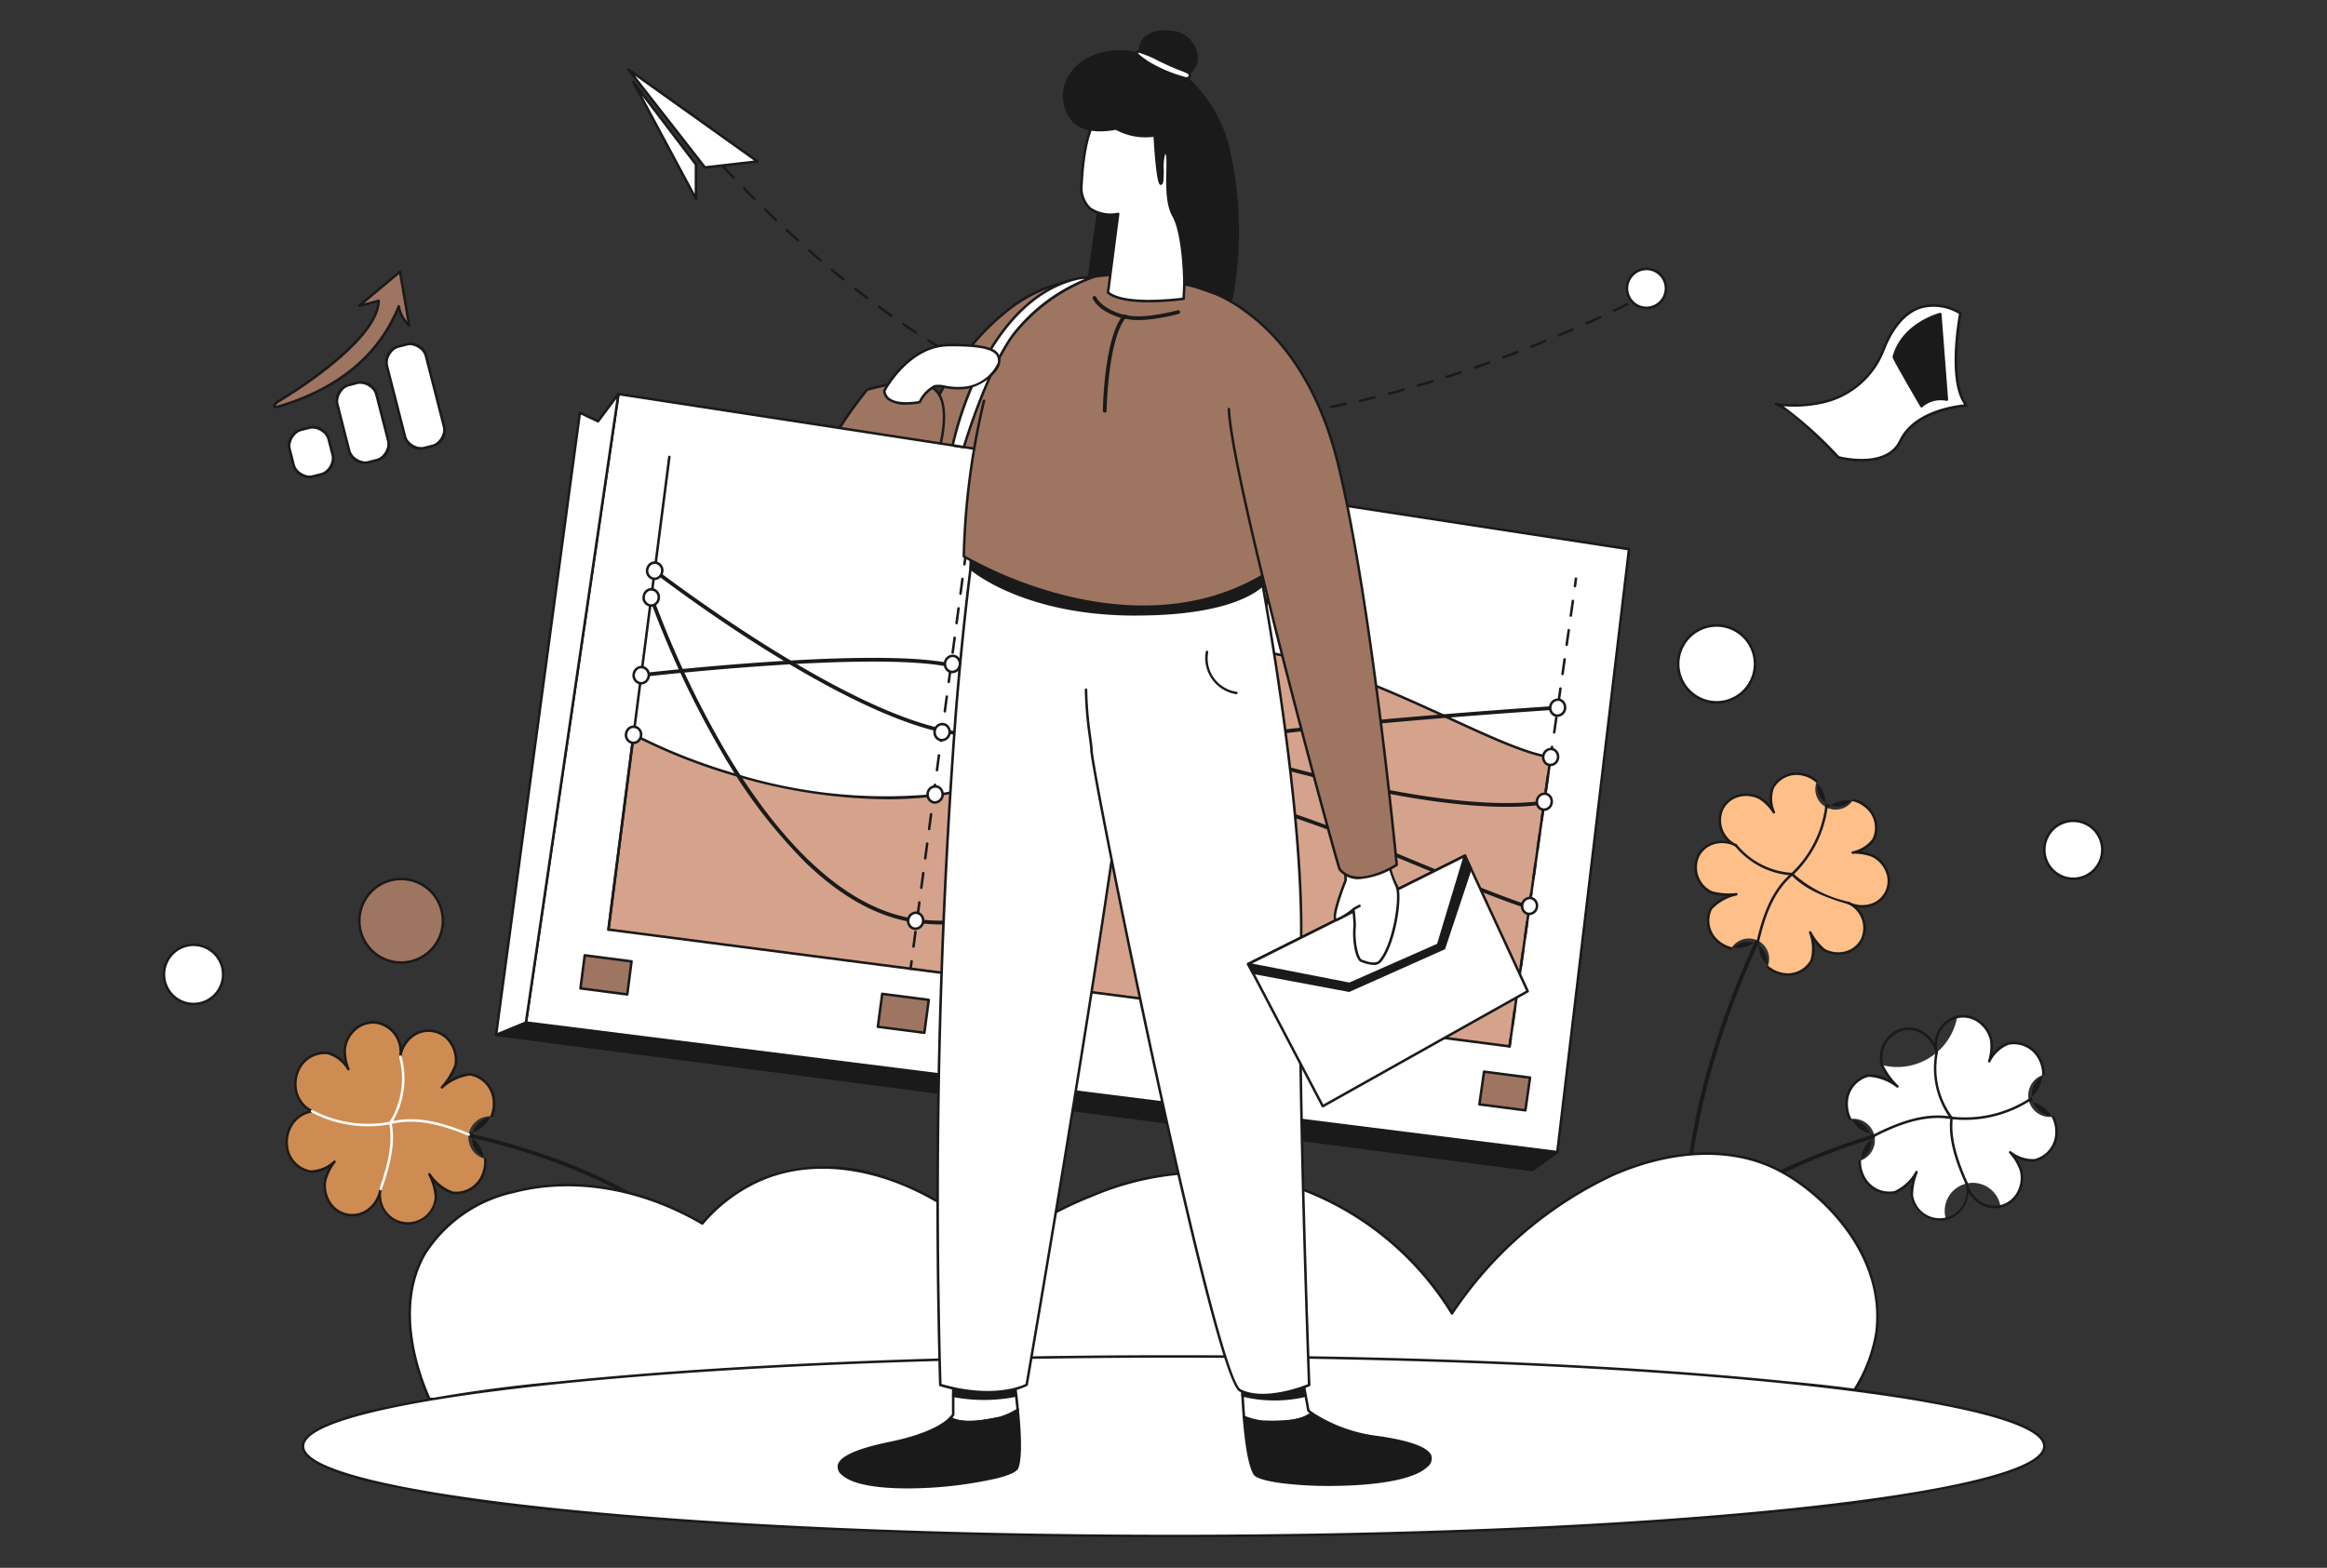 <svg xmlns="http://www.w3.org/2000/svg" width="230" height="155" viewBox="0 0 230 155">
  <rect x="0" y="0" width="230" height="155" fill="#333333" stroke="none"/>
  <g id="그룹_2853" data-name="그룹 2853" transform="translate(-1285 -983)">
    <g id="그룹_2845" data-name="그룹 2845" transform="translate(440)">
      <rect id="사각형_3141" data-name="사각형 3141" width="230" height="155" transform="translate(845 983)" fill="none"/>
    </g>
    <g id="그룹_2849" data-name="그룹 2849" transform="translate(1301.088 986.02)">
      <g id="그룹_2852" data-name="그룹 2852">
        <path id="패스_5265" data-name="패스 5265" d="M297.188,43.487a.124.124,0,0,1-.1-.046c-.306-.379-.465-.585-.465-.585a.124.124,0,0,1,.2-.152s.158.205.461.581a.124.124,0,0,1-.1.2" transform="translate(-246.655 -35.473)" fill="#1a1a1a"/>
        <path id="패스_5266" data-name="패스 5266" d="M355.2,82.765q-.443,0-.884-.007a.124.124,0,0,1,0-.248h0q.737.012,1.475,0a.123.123,0,0,1,.125.123.124.124,0,0,1-.123.125q-.3,0-.6,0m2.074-.037a.124.124,0,0,1,0-.248c.485-.017.981-.04,1.474-.069a.124.124,0,1,1,.014.248c-.5.029-.993.052-1.48.069h0m-4.435-.013h-.006c-.495-.021-.993-.05-1.481-.085a.124.124,0,1,1,.018-.248c.485.035.981.063,1.473.085a.124.124,0,0,1-.005.248m7.388-.159a.124.124,0,0,1-.01-.248c.485-.039.98-.085,1.472-.135a.124.124,0,0,1,.025.247c-.493.051-.99.1-1.477.135h-.01M349.888,82.5h-.013c-.4-.041-.8-.088-1.189-.138l-.284-.038a.124.124,0,0,1,.034-.246l.282.038c.388.05.786.1,1.183.137a.124.124,0,0,1-.013.248m13.285-.246a.124.124,0,0,1-.015-.247c.482-.059.976-.124,1.467-.194a.124.124,0,0,1,.035.246c-.493.07-.988.136-1.472.2h-.015m-16.216-.163-.022,0c-.481-.087-.971-.186-1.457-.294a.124.124,0,1,1,.054-.242c.483.108.97.206,1.448.293a.124.124,0,0,1-.022.246m19.152-.254a.124.124,0,0,1-.02-.247c.482-.077.973-.161,1.461-.249a.124.124,0,0,1,.044.245c-.489.088-.982.172-1.465.249l-.02,0m-22.045-.389a.129.129,0,0,1-.032,0c-.473-.124-.955-.261-1.432-.4a.124.124,0,0,1,.072-.238c.474.143.953.279,1.423.4a.124.124,0,0,1-.031.244m24.963-.133a.124.124,0,0,1-.024-.246c.479-.094.966-.194,1.448-.3a.124.124,0,0,1,.052.243c-.483.1-.972.2-1.452.3l-.024,0m2.9-.617a.124.124,0,0,1-.028-.245c.476-.109.96-.224,1.439-.342a.124.124,0,0,1,.059.241c-.48.118-.965.233-1.442.343a.132.132,0,0,1-.028,0m-30.7-.1a.124.124,0,0,1-.04-.007c-.462-.157-.932-.325-1.4-.5a.124.124,0,0,1,.087-.232c.463.174.93.341,1.389.5a.124.124,0,0,1-.04.242m33.571-.6a.124.124,0,0,1-.031-.244c.473-.123.953-.252,1.428-.383a.124.124,0,0,1,.066.239c-.476.131-.958.26-1.432.383a.127.127,0,0,1-.031,0m-36.345-.442a.123.123,0,0,1-.047-.009c-.453-.186-.913-.383-1.367-.585a.124.124,0,1,1,.1-.227c.452.2.91.4,1.361.582a.124.124,0,0,1-.047.239m39.2-.344a.124.124,0,0,1-.035-.244c.467-.135.944-.277,1.418-.421a.124.124,0,0,1,.072.238c-.475.144-.953.286-1.421.422a.123.123,0,0,1-.035.005m2.833-.86a.124.124,0,0,1-.038-.243c.466-.148.939-.3,1.407-.456a.124.124,0,1,1,.078.236c-.469.155-.943.309-1.41.457a.129.129,0,0,1-.038.006m-44.745,0a.123.123,0,0,1-.053-.012c-.441-.211-.89-.432-1.333-.657a.124.124,0,1,1,.113-.221c.441.225.887.445,1.327.655a.124.124,0,0,1-.054.236m47.556-.93a.124.124,0,0,1-.04-.242c.462-.159.932-.324,1.4-.49a.124.124,0,0,1,.084.234c-.465.166-.935.331-1.4.49a.121.121,0,0,1-.04.007M333.1,77a.123.123,0,0,1-.059-.015c-.43-.232-.867-.475-1.3-.72a.124.124,0,1,1,.123-.216c.429.245.864.486,1.292.718A.124.124,0,0,1,333.1,77m52.987-.581a.124.124,0,0,1-.043-.241c.46-.17.926-.346,1.385-.521a.124.124,0,0,1,.089.232c-.459.176-.926.351-1.387.522a.126.126,0,0,1-.043.008m-55.56-.885a.125.125,0,0,1-.064-.018c-.418-.25-.843-.511-1.263-.775a.124.124,0,0,1,.132-.21c.419.263.842.523,1.259.772a.124.124,0,0,1-.064.231m58.326-.174a.124.124,0,0,1-.046-.24q.7-.278,1.373-.552a.124.124,0,0,1,.094.23q-.67.274-1.375.553a.125.125,0,0,1-.046.009m2.742-1.12a.124.124,0,0,1-.048-.239q.7-.3,1.36-.582a.124.124,0,1,1,.1.228q-.657.285-1.363.583a.122.122,0,0,1-.048.01m-63.573-.277a.123.123,0,0,1-.068-.02c-.407-.266-.821-.543-1.23-.822a.124.124,0,1,1,.14-.205c.408.278.82.554,1.226.819a.124.124,0,0,1-.068.228m66.29-.9a.124.124,0,0,1-.051-.237c.449-.2.9-.408,1.347-.613a.124.124,0,0,1,.1.225c-.445.206-.9.412-1.35.614a.126.126,0,0,1-.051.011M325.579,72.3a.124.124,0,0,1-.072-.023c-.4-.283-.8-.575-1.2-.867a.124.124,0,0,1,.147-.2c.4.292.8.583,1.2.865a.124.124,0,0,1-.072.225M397,71.819a.124.124,0,0,1-.053-.236c.457-.218.9-.435,1.332-.647a.124.124,0,0,1,.11.223c-.428.212-.877.43-1.335.648a.124.124,0,0,1-.054.012m-73.81-1.271a.124.124,0,0,1-.075-.025c-.39-.3-.785-.6-1.173-.906a.124.124,0,1,1,.153-.2c.387.3.781.608,1.17.9a.124.124,0,0,1-.075.223m-2.33-1.828a.123.123,0,0,1-.078-.028c-.38-.308-.766-.624-1.146-.941a.124.124,0,0,1,.159-.191c.379.316.763.632,1.143.939a.124.124,0,0,1-.078.221m-2.275-1.9a.124.124,0,0,1-.081-.03c-.371-.318-.747-.645-1.119-.973a.124.124,0,0,1,.164-.186c.371.327.747.654,1.116.97a.124.124,0,0,1-.081.218m-2.222-1.958a.123.123,0,0,1-.083-.032c-.364-.329-.731-.666-1.093-1a.124.124,0,0,1,.169-.182c.361.335.728.671,1.09,1a.124.124,0,0,1-.083.216M314.2,62.85a.124.124,0,0,1-.086-.034c-.357-.34-.716-.686-1.067-1.029a.124.124,0,0,1,.173-.178c.351.343.709.688,1.065,1.027a.124.124,0,0,1-.086.214m-2.12-2.069a.124.124,0,0,1-.088-.036c-.348-.348-.7-.7-1.042-1.055a.124.124,0,0,1,.178-.174c.343.351.692.7,1.04,1.053a.124.124,0,0,1-.088.212m-2.07-2.119a.124.124,0,0,1-.09-.039c-.34-.356-.682-.72-1.017-1.079a.124.124,0,0,1,.182-.169c.334.359.676.721,1.015,1.077a.124.124,0,0,1-.09.21m-2.02-2.169a.124.124,0,0,1-.092-.041c-.333-.366-.667-.738-.991-1.1a.124.124,0,1,1,.186-.165c.324.366.657.736.989,1.1a.124.124,0,0,1-.092.208m-1.967-2.219a.124.124,0,0,1-.094-.043c-.331-.383-.655-.763-.963-1.131a.124.124,0,0,1,.19-.159c.307.367.63.746.96,1.128a.124.124,0,0,1-.094.205" transform="translate(-253.583 -43.989)" fill="#1a1a1a"/>
        <path id="패스_5267" data-name="패스 5267" d="M866.33,154.768a.124.124,0,0,1-.057-.234c.429-.221.656-.345.657-.345a.124.124,0,1,1,.118.218s-.228.124-.661.347a.123.123,0,0,1-.057.014" transform="translate(-720.34 -128.211)" fill="#1a1a1a"/>
        <path id="패스_5268" data-name="패스 5268" d="M895.19,547.238a.186.186,0,0,1-.172-.114,43.217,43.217,0,0,1-3.1-18.493A66.619,66.619,0,0,1,895,511.583a84.4,84.4,0,0,1,7.586-17.371.186.186,0,0,1,.317.2,84.02,84.02,0,0,0-7.55,17.295c-2.865,9.249-5.189,22.876.007,35.278a.186.186,0,0,1-.172.258" transform="translate(-741.693 -410.914)" fill="#1a1a1a"/>
        <path id="패스_5269" data-name="패스 5269" d="M918.5,448.057A2.725,2.725,0,0,1,914.8,449.1a2.627,2.627,0,1,1-2.389,4.662A5.783,5.783,0,0,1,911,452.01a4.379,4.379,0,0,1,.143,2.765,2.685,2.685,0,0,1-3.037,1.31,3.08,3.08,0,0,1-1.321-.677,2.014,2.014,0,0,0-3.575-1.832,3.077,3.077,0,0,1-1.321-.677,2.684,2.684,0,0,1-.712-3.229c.34-.665,1.828-1.257,2.526-1.44a6.845,6.845,0,0,1-2.442-.181,2.626,2.626,0,1,1,2.389-4.661,2.626,2.626,0,1,1,2.388-4.662,4.478,4.478,0,0,1,1.383,1.4,3.363,3.363,0,0,1-.117-2.415,2.685,2.685,0,0,1,3.037-1.31,3.077,3.077,0,0,1,1.321.677,2.015,2.015,0,0,0,3.576,1.832,3.081,3.081,0,0,1,1.321.677,2.684,2.684,0,0,1,.711,3.229,3.4,3.4,0,0,1-2.054,1.3,4.6,4.6,0,0,1,1.97.326,2.726,2.726,0,0,1,1.319,3.619" transform="translate(-748.169 -362.848)" fill="#ffbf88"/>
        <path id="패스_5270" data-name="패스 5270" d="M908.167,455.672a3.094,3.094,0,0,1-.7-.081,3.2,3.2,0,0,1-1.374-.7,2.018,2.018,0,0,0-3.521-1.8,3.2,3.2,0,0,1-1.375-.7,2.809,2.809,0,0,1-.741-3.379,3.7,3.7,0,0,1,1.8-1.233h-.007a4.467,4.467,0,0,1-1.659-.221,2.854,2.854,0,0,1-1.373-3.786,2.633,2.633,0,0,1,1.657-1.333,2.983,2.983,0,0,1,1.378-.054,2.779,2.779,0,0,1-.648-3.273,2.633,2.633,0,0,1,1.658-1.334,3.047,3.047,0,0,1,2.217.237,3.757,3.757,0,0,1,1.008.875,2.9,2.9,0,0,1,.091-1.836,2.81,2.81,0,0,1,3.176-1.374,3.2,3.2,0,0,1,1.374.7,2.018,2.018,0,0,0,3.522,1.8,3.2,3.2,0,0,1,1.375.7,2.809,2.809,0,0,1,.739,3.38,2.869,2.869,0,0,1-1.464,1.132,3.985,3.985,0,0,1,1.327.322,3.044,3.044,0,0,1,1.487,1.661,2.609,2.609,0,0,1-1.668,3.427,2.993,2.993,0,0,1-1.484.083,2.779,2.779,0,0,1,.649,3.276,2.631,2.631,0,0,1-1.657,1.334,3.045,3.045,0,0,1-2.217-.237,3.534,3.534,0,0,1-1.017-1.1,3.636,3.636,0,0,1-.083,2.063,2.747,2.747,0,0,1-2.475,1.455m-2.93-3.579a.124.124,0,0,1,.122.148,2.631,2.631,0,0,0,.9,2.458,2.954,2.954,0,0,0,1.268.65,2.561,2.561,0,0,0,2.9-1.246,4.293,4.293,0,0,0-.148-2.664.124.124,0,0,1,.221-.11l.041.066a5.47,5.47,0,0,0,1.32,1.64,2.8,2.8,0,0,0,2.037.219,2.386,2.386,0,0,0,1.5-1.208,2.607,2.607,0,0,0-1.265-3.452.124.124,0,1,1,.113-.221,2.815,2.815,0,0,0,2.131.191,2.383,2.383,0,0,0,1.408-1.179h0a2.386,2.386,0,0,0,.1-1.926,2.8,2.8,0,0,0-1.368-1.525,4.531,4.531,0,0,0-1.905-.312.126.126,0,0,1-.131-.1.124.124,0,0,1,.091-.14,3.266,3.266,0,0,0,1.975-1.232,2.561,2.561,0,0,0-.682-3.079,2.956,2.956,0,0,0-1.268-.65,2.63,2.63,0,0,0-2.519.707.124.124,0,0,1-.212-.109,2.635,2.635,0,0,0-.9-2.458,2.955,2.955,0,0,0-1.268-.65,2.563,2.563,0,0,0-2.9,1.246,3.2,3.2,0,0,0,.122,2.313.124.124,0,0,1-.221.11,4.4,4.4,0,0,0-1.335-1.355,2.8,2.8,0,0,0-2.037-.219,2.385,2.385,0,0,0-1.5,1.208,2.607,2.607,0,0,0,1.266,3.452.124.124,0,0,1-.113.221,2.8,2.8,0,0,0-2.037-.219,2.386,2.386,0,0,0-1.5,1.208,2.606,2.606,0,0,0,1.265,3.451,6.618,6.618,0,0,0,2.377.168.124.124,0,0,1,.04.244,4.68,4.68,0,0,0-2.446,1.377,2.562,2.562,0,0,0,.683,3.079,2.954,2.954,0,0,0,1.267.65,2.633,2.633,0,0,0,2.519-.707.124.124,0,0,1,.09-.039" transform="translate(-747.56 -362.233)" fill="#1a1a1a"/>
        <path id="패스_5271" data-name="패스 5271" d="M924.872,487.224a.123.123,0,0,1-.028,0,.124.124,0,0,1-.093-.149c.7-3.07,1.691-5.078,3.186-6.453a7.964,7.964,0,0,1-5.354-2.882.124.124,0,0,1,.183-.168,7.619,7.619,0,0,0,5.486,2.816.124.124,0,0,1,.077.219c-1.582,1.341-2.61,3.353-3.335,6.523a.124.124,0,0,1-.121.1" transform="translate(-767.195 -397.115)" fill="#1a1a1a"/>
        <path id="패스_5272" data-name="패스 5272" d="M961.349,465.054a.126.126,0,0,1-.034,0c-2.737-.779-4.473-1.67-5.63-2.891a.124.124,0,0,1,.007-.178,11.047,11.047,0,0,0,3.337-6.519.124.124,0,1,1,.244.043,11.34,11.34,0,0,1-3.32,6.574,11.97,11.97,0,0,0,5.43,2.731.124.124,0,0,1-.034.244" transform="translate(-794.723 -378.678)" fill="#1a1a1a"/>
        <path id="패스_5273" data-name="패스 5273" d="M838.387,659.657a.186.186,0,0,1-.165-.272,33.9,33.9,0,0,1,9.553-11.188,52.237,52.237,0,0,1,11.794-6.744,66.2,66.2,0,0,1,14.259-4.2.186.186,0,0,1,.054.369A65.79,65.79,0,0,0,859.7,641.8c-6.988,2.936-16.33,8.4-21.152,17.756a.186.186,0,0,1-.166.1" transform="translate(-697.051 -529.941)" fill="#1a1a1a"/>
        <path id="패스_5274" data-name="패스 5274" d="M1003.545,597.5a2.775,2.775,0,1,0-5.4,1.233,2.883,2.883,0,0,1-3.363-2.294,6.108,6.108,0,0,1,.46-2.33A4.626,4.626,0,0,1,993.1,596.1a2.837,2.837,0,0,1-3.124-1.569,3.254,3.254,0,0,1-.349-1.53,2.129,2.129,0,0,0-.945-4.14,3.251,3.251,0,0,1-.349-1.53,2.837,2.837,0,0,1,2.131-2.77c.77-.176,2.26.626,2.882,1.067a7.238,7.238,0,0,1-1.512-2.1,6.014,6.014,0,0,0,7.429-4.759,2.883,2.883,0,0,1,3.363,2.293,4.731,4.731,0,0,1-.194,2.072,3.554,3.554,0,0,1,1.875-1.735,2.838,2.838,0,0,1,3.124,1.569,3.251,3.251,0,0,1,.349,1.53,2.13,2.13,0,0,0,.946,4.14,3.256,3.256,0,0,1,.349,1.53,2.836,2.836,0,0,1-2.131,2.769,3.591,3.591,0,0,1-2.444-.783,4.862,4.862,0,0,1,1.075,1.817,2.882,2.882,0,0,1-2.034,3.526" transform="translate(-821.905 -481.251)" fill="#fff"/>
        <path id="패스_5275" data-name="패스 5275" d="M996.962,598.3a3.07,3.07,0,0,1-2.91-2.455,3.8,3.8,0,0,1,.212-1.6,3.878,3.878,0,0,1-1.744,1.359,2.961,2.961,0,0,1-3.262-1.634,3.381,3.381,0,0,1-.363-1.589,2.132,2.132,0,0,0-.932-4.081,3.377,3.377,0,0,1-.363-1.588,2.962,2.962,0,0,1,2.227-2.889,3.957,3.957,0,0,1,2.251.639,4.835,4.835,0,0,1-.975-1.524,3.01,3.01,0,0,1,2.127-3.675,2.774,2.774,0,0,1,2.2.435,3.146,3.146,0,0,1,.99,1.1,2.932,2.932,0,0,1,2.206-2.766,2.773,2.773,0,0,1,2.2.435,3.212,3.212,0,0,1,1.312,1.952,4.007,4.007,0,0,1-.029,1.436,3.082,3.082,0,0,1,1.562-1.193,2.963,2.963,0,0,1,3.262,1.634,3.381,3.381,0,0,1,.363,1.588,2.133,2.133,0,0,0,.933,4.082,3.4,3.4,0,0,1,.278.772,3.365,3.365,0,0,1,.084.817,2.961,2.961,0,0,1-2.228,2.888,3.052,3.052,0,0,1-1.932-.429,4.241,4.241,0,0,1,.656,1.314,3.211,3.211,0,0,1-.333,2.328,2.753,2.753,0,0,1-3.993.913,3.147,3.147,0,0,1-.989-1.1,2.932,2.932,0,0,1-2.207,2.766,2.7,2.7,0,0,1-.6.068m-2.329-4.937a.124.124,0,0,1,.118.163l-.026.077a5.784,5.784,0,0,0-.432,2.187,2.652,2.652,0,1,0,5.155-1.178.118.118,0,0,1,0-.028.124.124,0,0,1,.245-.028,2.962,2.962,0,0,0,1.209,1.8,2.525,2.525,0,0,0,2,.4h0a2.528,2.528,0,0,0,1.634-1.229,2.962,2.962,0,0,0,.307-2.148,4.8,4.8,0,0,0-1.043-1.758.124.124,0,0,1,.161-.187,3.458,3.458,0,0,0,2.345.763,2.714,2.714,0,0,0,2.035-2.651,3.133,3.133,0,0,0-.336-1.471,2.788,2.788,0,0,0-2.29-1.563.124.124,0,0,1-.053-.232,2.791,2.791,0,0,0,1.383-2.4,3.127,3.127,0,0,0-.336-1.471,2.715,2.715,0,0,0-2.985-1.5,3.4,3.4,0,0,0-1.794,1.674.124.124,0,0,1-.227-.1,4.66,4.66,0,0,0,.191-2.005,2.965,2.965,0,0,0-1.21-1.8,2.529,2.529,0,0,0-2.005-.4,2.763,2.763,0,0,0-1.939,3.379.126.126,0,0,1,0,.028.124.124,0,0,1-.245.027,2.963,2.963,0,0,0-1.209-1.8,2.529,2.529,0,0,0-2-.4,2.762,2.762,0,0,0-1.94,3.378,7,7,0,0,0,1.481,2.042.124.124,0,0,1-.161.188,4.956,4.956,0,0,0-2.782-1.047,2.714,2.714,0,0,0-2.034,2.652,3.124,3.124,0,0,0,.336,1.471,2.79,2.79,0,0,0,2.29,1.563.124.124,0,0,1,.053.233,2.788,2.788,0,0,0-1.384,2.4,3.126,3.126,0,0,0,.336,1.471,2.714,2.714,0,0,0,2.985,1.5,4.543,4.543,0,0,0,2.061-1.933.124.124,0,0,1,.109-.064" transform="translate(-821.292 -480.635)" fill="#1a1a1a"/>
        <path id="패스_5276" data-name="패스 5276" d="M1004.013,607.74a.124.124,0,0,1-.057-.235c2.969-1.52,5.269-2.083,7.4-1.8a8.406,8.406,0,0,1-1.313-6.3.124.124,0,1,1,.246.032,8.06,8.06,0,0,0,1.448,6.361.124.124,0,0,1-.118.2c-2.161-.37-4.49.164-7.551,1.731a.122.122,0,0,1-.056.014" transform="translate(-834.837 -498.375)" fill="#1a1a1a"/>
        <path id="패스_5277" data-name="패스 5277" d="M1050.564,635.718a.124.124,0,0,1-.113-.073c-1.228-2.744-1.686-4.755-1.484-6.519a.124.124,0,0,1,.141-.109,11.677,11.677,0,0,0,7.549-1.728.124.124,0,1,1,.124.215,11.97,11.97,0,0,1-7.58,1.776c-.161,1.688.3,3.628,1.477,6.263a.124.124,0,0,1-.113.175" transform="translate(-872.286 -521.642)" fill="#1a1a1a"/>
        <path id="패스_5278" data-name="패스 5278" d="M169.735,659.842a.186.186,0,0,1-.159-.089c-5.524-8.962-15.261-13.7-22.456-16.089a65.751,65.751,0,0,0-14.446-3.078.186.186,0,0,1,.026-.371,66.186,66.186,0,0,1,14.538,3.1,52.229,52.229,0,0,1,12.275,5.823,33.9,33.9,0,0,1,10.38,10.425.186.186,0,0,1-.158.284" transform="translate(-110.188 -532.405)" fill="#1a1a1a"/>
        <path id="패스_5279" data-name="패스 5279" d="M78.848,601.339a2.881,2.881,0,0,0,3.176-2.544,2.776,2.776,0,1,0,5.475.816,6.11,6.11,0,0,0-.637-2.289,4.626,4.626,0,0,0,2.288,1.824,2.838,2.838,0,0,0,2.995-1.8,3.257,3.257,0,0,0,.231-1.552,2.129,2.129,0,0,1,.626-4.2,3.256,3.256,0,0,0,.231-1.552,2.837,2.837,0,0,0-2.337-2.6c-.781-.117-2.205.8-2.792,1.284a7.239,7.239,0,0,0,1.347-2.21,2.775,2.775,0,1,0-5.475-.816,2.776,2.776,0,1,0-5.475-.817,4.731,4.731,0,0,0,.352,2.051,3.555,3.555,0,0,0-2-1.587,2.838,2.838,0,0,0-2.995,1.8,3.259,3.259,0,0,0-.231,1.552,2.916,2.916,0,0,0,1.635,2.391A2.912,2.912,0,0,0,73,592.9a3.259,3.259,0,0,0-.231,1.552,2.836,2.836,0,0,0,2.337,2.6,3.591,3.591,0,0,0,2.377-.968,4.862,4.862,0,0,0-.933,1.894,2.881,2.881,0,0,0,2.3,3.36" transform="translate(-60.502 -484.25)" fill="#ce8c52"/>
        <path id="패스_5280" data-name="패스 5280" d="M84.09,601.693a2.712,2.712,0,0,1-.4-.03,2.932,2.932,0,0,1-2.412-2.589,3.144,3.144,0,0,1-.9,1.171,2.753,2.753,0,0,1-4.051-.6,3.211,3.211,0,0,1-.51-2.3,4.242,4.242,0,0,1,.554-1.36,3.048,3.048,0,0,1-1.894.575,2.961,2.961,0,0,1-2.442-2.709,3.382,3.382,0,0,1,.24-1.611,3.076,3.076,0,0,1,2.015-1.816,3.079,3.079,0,0,1-1.4-2.325,3.378,3.378,0,0,1,.24-1.611,2.964,2.964,0,0,1,3.128-1.879,3.082,3.082,0,0,1,1.648,1.07,4,4,0,0,1-.139-1.43,3.213,3.213,0,0,1,1.159-2.047,2.776,2.776,0,0,1,2.161-.6,2.932,2.932,0,0,1,2.411,2.59,3.147,3.147,0,0,1,.9-1.171,2.751,2.751,0,0,1,4.051.6,3.209,3.209,0,0,1,.511,2.3,4.835,4.835,0,0,1-.855,1.594,3.958,3.958,0,0,1,2.2-.809,2.961,2.961,0,0,1,2.442,2.71,3.377,3.377,0,0,1-.24,1.611,2.132,2.132,0,0,0-.617,4.14,3.376,3.376,0,0,1-.24,1.611,2.961,2.961,0,0,1-3.128,1.879,3.875,3.875,0,0,1-1.843-1.221,3.8,3.8,0,0,1,.333,1.581,3.05,3.05,0,0,1-2.919,2.678M81.534,598.2a2.652,2.652,0,1,0,5.23.78,5.781,5.781,0,0,0-.6-2.147l-.031-.075a.124.124,0,0,1,.218-.116,4.542,4.542,0,0,0,2.2,1.77,2.713,2.713,0,0,0,2.862-1.728,3.128,3.128,0,0,0,.222-1.493,2.787,2.787,0,0,0-1.564-2.289.124.124,0,0,1,.035-.236,2.79,2.79,0,0,0,2.164-1.734,3.129,3.129,0,0,0,.222-1.493,2.714,2.714,0,0,0-2.231-2.488,4.957,4.957,0,0,0-2.694,1.257.124.124,0,0,1-.175-.175,7,7,0,0,0,1.32-2.149,2.962,2.962,0,0,0-.47-2.118,2.5,2.5,0,0,0-3.691-.55,2.963,2.963,0,0,0-1.068,1.89.124.124,0,0,1-.247-.018.139.139,0,0,1,0-.019,2.763,2.763,0,0,0-2.192-3.22,2.528,2.528,0,0,0-1.969.55,2.965,2.965,0,0,0-1.068,1.889,4.66,4.66,0,0,0,.344,1.985.124.124,0,0,1-.218.116,3.4,3.4,0,0,0-1.917-1.532,2.716,2.716,0,0,0-2.862,1.728,3.132,3.132,0,0,0-.222,1.492,2.792,2.792,0,0,0,1.563,2.291.124.124,0,0,1-.035.236,2.787,2.787,0,0,0-2.163,1.734,3.13,3.13,0,0,0-.222,1.493,2.713,2.713,0,0,0,2.232,2.487,3.457,3.457,0,0,0,2.279-.94.124.124,0,0,1,.175.175,4.806,4.806,0,0,0-.905,1.833,2.963,2.963,0,0,0,.47,2.119,2.528,2.528,0,0,0,1.723,1.1h0a2.526,2.526,0,0,0,1.968-.55,2.962,2.962,0,0,0,1.068-1.89.124.124,0,0,1,.247.018.115.115,0,0,1,0,.019" transform="translate(-59.89 -483.636)" fill="#1a1a1a"/>
        <path id="패스_5281" data-name="패스 5281" d="M140.732,609.65a.124.124,0,0,1-.048-.01c-3.171-1.329-5.534-1.683-7.661-1.148a.124.124,0,0,1-.133-.19,8.061,8.061,0,0,0,.958-6.453.124.124,0,0,1,.243-.051,8.4,8.4,0,0,1-.827,6.383c2.1-.444,4.44-.059,7.516,1.23a.124.124,0,0,1-.048.239" transform="translate(-110.494 -500.375)" fill="#fff"/>
        <path id="패스_5282" data-name="패스 5282" d="M93.8,641.679a.12.12,0,0,1-.042-.007.124.124,0,0,1-.075-.159c.975-2.718,1.284-4.687.994-6.358a11.974,11.974,0,0,1-7.694-1.191.124.124,0,1,1,.107-.224,11.679,11.679,0,0,0,7.659,1.145.125.125,0,0,1,.149.1c.336,1.743.033,3.783-.982,6.613a.124.124,0,0,1-.117.082" transform="translate(-72.275 -527.011)" fill="#fff"/>
        <path id="패스_5283" data-name="패스 5283" d="M146.934,683.635c-.545-1.2-3.8-8.6-.445-14.378,3.953-6.81,16.079-9.622,27.418-2.964a15.812,15.812,0,0,1,6.076-4.447c7.092-2.861,16.153-.006,23.268,6.967.876-.735,13.807-11.224,29.048-6.225a29.862,29.862,0,0,1,15.71,12.6c9.209-13.372,23.014-18.574,31.864-14.378,4.826,2.288,11.068,8.741,10.078,16.3a15.234,15.234,0,0,1-5.484,9.338l-137.533-2.816" transform="translate(-120.577 -548.35)" fill="#fff"/>
        <path id="패스_5284" data-name="패스 5284" d="M283.839,685.928h0L146.3,683.112a.124.124,0,0,1-.11-.073c-.913-2-3.644-8.971-.439-14.491a14.036,14.036,0,0,1,8.828-6.146c5.861-1.54,12.661-.415,18.671,3.085a15.989,15.989,0,0,1,6.056-4.4,17.5,17.5,0,0,1,11.708-.208A29.043,29.043,0,0,1,202.63,668a36.219,36.219,0,0,1,9.085-5.211,28.68,28.68,0,0,1,20-.965,29.822,29.822,0,0,1,15.676,12.491A38.832,38.832,0,0,1,263.4,660.648c5.812-2.492,11.459-2.7,15.9-.6a20.018,20.018,0,0,1,7.268,6.214,14.432,14.432,0,0,1,2.88,10.219,15.365,15.365,0,0,1-5.527,9.417.124.124,0,0,1-.08.029m-137.453-3.063,137.408,2.814a15.1,15.1,0,0,0,5.4-9.229c1.026-7.841-5.594-14.083-10.008-16.176-4.375-2.075-9.949-1.861-15.7.6a38.653,38.653,0,0,0-16.013,13.734.122.122,0,0,1-.105.054.124.124,0,0,1-.1-.059,29.6,29.6,0,0,0-15.643-12.547,28.439,28.439,0,0,0-19.826.96,35.606,35.606,0,0,0-9.1,5.243.124.124,0,0,1-.167-.007c-7.145-7-16.226-9.726-23.135-6.94a15.774,15.774,0,0,0-6.029,4.413.124.124,0,0,1-.157.026c-5.975-3.508-12.744-4.642-18.571-3.111a13.792,13.792,0,0,0-8.676,6.031c-3.109,5.355-.513,12.128.418,14.193" transform="translate(-119.948 -547.703)" fill="#1a1a1a"/>
        <path id="패스_5285" data-name="패스 5285" d="M254.422,787.3c0,4.9-38.529,8.876-86.057,8.876S82.308,792.2,82.308,787.3s38.529-8.876,86.057-8.876,86.057,3.974,86.057,8.876" transform="translate(-68.448 -647.341)" fill="#fff"/>
        <path id="패스_5286" data-name="패스 5286" d="M167.751,795.689c-22.991,0-44.606-.924-60.864-2.6a146.343,146.343,0,0,1-18.459-2.824c-4.55-1.11-6.858-2.313-6.858-3.576s2.307-2.466,6.858-3.576a146.343,146.343,0,0,1,18.459-2.824c16.258-1.677,37.873-2.6,60.864-2.6s44.606.923,60.864,2.6a146.345,146.345,0,0,1,18.459,2.824c4.55,1.11,6.857,2.313,6.857,3.576s-2.307,2.466-6.857,3.576a146.345,146.345,0,0,1-18.459,2.824c-16.258,1.677-37.873,2.6-60.864,2.6m0-17.752c-22.982,0-44.589.923-60.839,2.6-15.948,1.645-25.094,3.888-25.094,6.153s9.146,4.508,25.094,6.153c16.25,1.676,37.856,2.6,60.839,2.6s44.589-.923,60.839-2.6c15.947-1.645,25.094-3.887,25.094-6.153s-9.146-4.508-25.094-6.153c-16.25-1.676-37.856-2.6-60.839-2.6" transform="translate(-67.834 -646.729)" fill="#1a1a1a"/>
        <path id="패스_5287" data-name="패스 5287" d="M449.137,147.323s-11.723,1.3-16.71,21.948l11,5.951Z" transform="translate(-359.608 -122.514)" fill="#9e7561"/>
        <path id="패스_5288" data-name="패스 5288" d="M442.811,174.734a.124.124,0,0,1-.059-.015l-11-5.951a.124.124,0,0,1-.062-.138c2.584-10.7,7.01-16.12,10.267-18.784a14.1,14.1,0,0,1,6.55-3.259.124.124,0,0,1,.135.148l-5.712,27.9a.124.124,0,0,1-.122.1m-10.854-6.139,10.766,5.826,5.643-27.561a14.464,14.464,0,0,0-6.264,3.19c-3.213,2.633-7.577,7.986-10.145,18.544" transform="translate(-358.995 -121.901)" fill="#1a1a1a"/>
        <path id="패스_5289" data-name="패스 5289" d="M394.712,207.5s-3.089,3.78-3.778,5.9c.636,1.363,10.137,1.638,10.5,1.093s1.817-5.452,0-7-6.723,0-6.723,0" transform="translate(-325.102 -171.984)" fill="#9e7561"/>
        <path id="패스_5290" data-name="패스 5290" d="M398.331,214.251c-.981,0-2.071-.047-2.957-.114-1.763-.134-4.777-.482-5.165-1.312a.125.125,0,0,1-.006-.091c.688-2.121,3.673-5.789,3.8-5.944a.125.125,0,0,1,.059-.04c.2-.064,4.993-1.547,6.841.024s.415,6.571.023,7.16a5.565,5.565,0,0,1-2.594.317m-7.875-1.491c.123.188.58.51,2.186.8,3.2.577,7.783.525,8.079.234.36-.541,1.741-5.366.02-6.829-1.665-1.416-6.127-.12-6.57.013-.285.352-3.042,3.8-3.715,5.783" transform="translate(-324.49 -171.356)" fill="#1a1a1a"/>
        <path id="패스_5291" data-name="패스 5291" d="M470.184,783.89c-.229-1.969-.484-3.548-.484-3.548l-5.733.484-.008,3.086a16.152,16.152,0,0,0,6.225-.022" transform="translate(-385.83 -648.935)" fill="#1a1a1a"/>
        <path id="패스_5292" data-name="패스 5292" d="M466.294,783.716a14.637,14.637,0,0,1-2.973-.3.124.124,0,0,1-.1-.122l.008-3.086a.124.124,0,0,1,.114-.123l5.733-.485a.124.124,0,0,1,.133.1c0,.016.259,1.6.485,3.554a.124.124,0,0,1-.1.136,17.961,17.961,0,0,1-3.3.318m-2.823-.519a15.941,15.941,0,0,0,5.964-.022c-.187-1.595-.392-2.927-.452-3.314l-5.5.465Z" transform="translate(-385.217 -648.321)" fill="#1a1a1a"/>
        <path id="패스_5293" data-name="패스 5293" d="M462.541,801.435l0,1.859a1.594,1.594,0,0,1-.283.352c1.293.726,3.47.275,4.907-.013a6.88,6.88,0,0,0,1.757-.8c-.046-.484-.1-.961-.151-1.418a16.153,16.153,0,0,1-6.225.022" transform="translate(-384.412 -666.458)" fill="#fff"/>
        <path id="패스_5294" data-name="패스 5294" d="M463.509,803.549a3.968,3.968,0,0,1-1.93-.407.124.124,0,0,1-.027-.2,1.775,1.775,0,0,0,.247-.3l0-1.826a.124.124,0,0,1,.149-.121,15.947,15.947,0,0,0,6.177-.023.124.124,0,0,1,.1.022.123.123,0,0,1,.05.085c.057.492.108.97.151,1.421a.124.124,0,0,1-.057.116,7,7,0,0,1-1.789.817l-.075.015a15.778,15.778,0,0,1-3,.393m-1.666-.55c1.249.588,3.264.184,4.614-.086l.065-.013a6.722,6.722,0,0,0,1.65-.745c-.038-.386-.081-.792-.128-1.208a16.211,16.211,0,0,1-5.993.028l0,1.708a.125.125,0,0,1-.013.055,1.374,1.374,0,0,1-.191.261m.08-.317h0Z" transform="translate(-383.798 -665.845)" fill="#1a1a1a"/>
        <path id="패스_5295" data-name="패스 5295" d="M412.713,810.637c-1.437.288-3.614.738-4.907.013-.553.558-2.084,1.663-5.974,2.459-1.68.344-6.522,1.432-4.613,3.1,2.82,2.471,16.665.747,17.2-.667.378-1,.27-3.424.051-5.711a6.885,6.885,0,0,1-1.757.8" transform="translate(-329.964 -673.461)" fill="#1a1a1a"/>
        <path id="패스_5296" data-name="패스 5296" d="M402.943,816.979c-2.812,0-5.351-.349-6.42-1.286a1.043,1.043,0,0,1-.455-1.05c.227-.856,1.951-1.619,5.124-2.269,3.827-.783,5.346-1.855,5.911-2.425a.124.124,0,0,1,.149-.021c1.233.693,3.353.268,4.756-.013l.06-.012a6.737,6.737,0,0,0,1.719-.786.124.124,0,0,1,.19.093c.285,2.97.266,4.91-.058,5.766-.133.351-.873.7-2.2,1.029a40.267,40.267,0,0,1-8.779.974m4.271-6.79c-.633.6-2.219,1.66-5.971,2.428-4.031.825-4.822,1.663-4.934,2.089-.068.256.056.518.378.8,2.17,1.9,11.053,1.238,14.975.258,1.738-.435,1.991-.78,2.027-.876.3-.79.32-2.675.062-5.456a6.963,6.963,0,0,1-1.618.711l-.01,0-.066.013c-1.409.282-3.523.705-4.844.03m4.885-.165h0Z" transform="translate(-329.349 -672.848)" fill="#1a1a1a"/>
        <path id="패스_5297" data-name="패스 5297" d="M639.46,784.529l-.616-3.4-5.729.53s.019,1.227.105,2.861a13.413,13.413,0,0,0,6.24.013" transform="translate(-526.5 -649.586)" fill="#1a1a1a"/>
        <path id="패스_5298" data-name="패스 5298" d="M635.947,784.4a16.045,16.045,0,0,1-3.365-.377.124.124,0,0,1-.1-.115c-.085-1.618-.105-2.854-.105-2.866a.124.124,0,0,1,.113-.126l5.729-.53a.124.124,0,0,1,.134.1l.616,3.4a.124.124,0,0,1-.09.142,11.21,11.21,0,0,1-2.933.365m-3.22-.6a13.308,13.308,0,0,0,5.978.024l-.575-3.18-5.5.509c.007.334.032,1.362.1,2.647" transform="translate(-525.888 -648.973)" fill="#1a1a1a"/>
        <path id="패스_5299" data-name="패스 5299" d="M640.245,802.738l-.265-1.462a13.416,13.416,0,0,1-6.24-.013c.035.664.081,1.4.141,2.14a6.891,6.891,0,0,0,1.87.481c1.465.031,3.687.092,4.833-.85a1.586,1.586,0,0,1-.34-.3" transform="translate(-527.021 -666.333)" fill="#fff"/>
        <path id="패스_5300" data-name="패스 5300" d="M636.11,803.41c-.321,0-.627-.007-.906-.012l-.067,0a6.986,6.986,0,0,1-1.915-.491.124.124,0,0,1-.076-.1c-.054-.67-.1-1.391-.141-2.143a.124.124,0,0,1,.15-.128,13.266,13.266,0,0,0,6.181.015.124.124,0,0,1,.155.1l.259,1.429a1.778,1.778,0,0,0,.3.25.124.124,0,0,1,.007.2c-.942.775-2.575.891-3.941.891m-2.723-.705a6.732,6.732,0,0,0,1.765.444h.057c1.377.029,3.431.072,4.557-.726a1.351,1.351,0,0,1-.234-.224.125.125,0,0,1-.023-.052l-.24-1.33a13.529,13.529,0,0,1-6.009-.013c.036.663.079,1.3.126,1.9" transform="translate(-526.408 -665.721)" fill="#1a1a1a"/>
        <path id="패스_5301" data-name="패스 5301" d="M636.449,812.634c1.465.031,3.687.092,4.833-.85a14.655,14.655,0,0,0,6.575,2.374c1.7.247,6.593,1.058,4.782,2.836-2.675,2.628-16.233,2.07-17.007.771-.547-.918-.867-3.323-1.053-5.613a6.888,6.888,0,0,0,1.87.482" transform="translate(-527.718 -675.082)" fill="#1a1a1a"/>
        <path id="패스_5302" data-name="패스 5302" d="M642.49,818.359a38.613,38.613,0,0,1-4.715-.265c-1.156-.149-2.59-.422-2.862-.878-.469-.787-.829-2.693-1.07-5.666a.124.124,0,0,1,.171-.125,6.737,6.737,0,0,0,1.83.472h.062c1.43.03,3.592.076,4.685-.823a.125.125,0,0,1,.15-.006,15.027,15.027,0,0,0,6.521,2.352c3.206.468,4.97,1.132,5.245,1.973a1.043,1.043,0,0,1-.394,1.074c-1.427,1.4-5.75,1.889-9.624,1.889m-8.383-6.63c.234,2.783.586,4.635,1.019,5.36.063.105.441.47,2.681.759,4.633.6,12.25.295,14.133-1.555.306-.3.414-.569.332-.82-.137-.419-.974-1.211-5.045-1.8a15.364,15.364,0,0,1-6.552-2.342c-1.182.9-3.337.851-4.773.82h-.077a6.955,6.955,0,0,1-1.718-.416" transform="translate(-527.106 -674.47)" fill="#1a1a1a"/>
        <path id="패스_5303" data-name="패스 5303" d="M195.662,583.6,298.1,596.966l2.445-1.772L198.612,582.383Z" transform="translate(-162.713 -484.311)" fill="#1a1a1a"/>
        <path id="패스_5304" data-name="패스 5304" d="M297.49,596.478h-.016L195.033,583.113a.124.124,0,0,1-.031-.238l2.951-1.22a.127.127,0,0,1,.063-.008L299.95,594.458a.124.124,0,0,1,.057.224l-2.445,1.772a.123.123,0,0,1-.073.024M195.526,582.927l101.931,13.3,2.15-1.558L198.017,581.9Z" transform="translate(-162.1 -483.698)" fill="#1a1a1a"/>
        <path id="패스_5305" data-name="패스 5305" d="M222.322,213.421,322.2,228.759l-7.086,59.606L213.183,275.553Z" transform="translate(-177.284 -177.482)" fill="#fff"/>
        <path id="패스_5306" data-name="패스 5306" d="M314.505,287.876h-.015L212.555,275.063a.124.124,0,0,1-.107-.141l9.139-62.132a.124.124,0,0,1,.142-.1l99.883,15.337a.124.124,0,0,1,.1.137l-7.086,59.606a.124.124,0,0,1-.123.109M212.711,274.833,314.4,287.613l7.057-59.363-99.641-15.3Z" transform="translate(-176.671 -176.869)" fill="#1a1a1a"/>
        <path id="패스_5307" data-name="패스 5307" d="M354.714,374.249c-5.474-.725-17.836-8.862-28.726-10.479-10.914-1.621-17.627,12.506-32.254,14.245-14.652,1.743-28.561-5.456-28.561-5.456l-1.1-.529-2.481,19.258,89.064,11.548,4.062-28.6Z" transform="translate(-217.539 -302.405)" fill="#d5a38b"/>
        <path id="패스_5308" data-name="패스 5308" d="M350.04,402.335h-.016L260.96,390.786a.124.124,0,0,1-.107-.139l2.481-19.258a.124.124,0,0,1,.177-.1l1.1.529a55.938,55.938,0,0,0,8.774,3.376,50.332,50.332,0,0,0,19.719,2.069c7.151-.85,12.491-4.739,17.2-8.171,5.088-3.706,9.481-6.906,15.086-6.074,6.323.939,13.246,4.118,18.808,6.672,4.056,1.863,7.564,3.474,9.852,3.8a.124.124,0,0,1,.173.131l0,.013v.01l-4.059,28.582a.124.124,0,0,1-.123.107m-88.925-11.779,88.82,11.516,4.025-28.342c-2.324-.348-5.823-1.955-9.863-3.81-5.548-2.548-12.453-5.718-18.741-6.652-5.5-.817-9.859,2.355-14.9,6.029-4.735,3.449-10.1,7.358-17.318,8.217a39.684,39.684,0,0,1-4.676.27,54.145,54.145,0,0,1-15.149-2.349,56.163,56.163,0,0,1-8.808-3.391l-.944-.453Z" transform="translate(-216.925 -301.78)" fill="#1a1a1a"/>
        <path id="패스_5309" data-name="패스 5309" d="M261.589,297.042l6.02-46.731Z" transform="translate(-217.538 -208.159)" fill="#8e9df4"/>
        <path id="패스_5310" data-name="패스 5310" d="M260.976,296.553h-.016a.124.124,0,0,1-.107-.139l6.02-46.732a.124.124,0,1,1,.246.032l-6.02,46.731a.124.124,0,0,1-.123.108" transform="translate(-216.925 -207.546)" fill="#1a1a1a"/>
        <path id="패스_5311" data-name="패스 5311" d="M474.56,274.517h-.017a.124.124,0,0,1-.107-.139l.1-.738a.124.124,0,0,1,.246.033l-.1.738a.124.124,0,0,1-.123.108" transform="translate(-394.542 -227.469)" fill="#1a1a1a"/>
        <path id="패스_5312" data-name="패스 5312" d="M440.032,328.984h-.016a.124.124,0,0,1-.107-.139l.194-1.455a.124.124,0,0,1,.246.033l-.194,1.455a.124.124,0,0,1-.123.108m.388-2.909H440.4a.124.124,0,0,1-.107-.139l.194-1.455a.124.124,0,0,1,.246.033l-.194,1.455a.124.124,0,0,1-.123.108m.388-2.909h-.017a.124.124,0,0,1-.107-.139l.194-1.455a.124.124,0,1,1,.246.033l-.194,1.454a.124.124,0,0,1-.123.108m.388-2.909h-.017a.124.124,0,0,1-.107-.139l.194-1.455a.124.124,0,0,1,.246.033l-.194,1.455a.124.124,0,0,1-.123.108m.388-2.909h-.017a.124.124,0,0,1-.107-.139l.194-1.455a.124.124,0,1,1,.246.033l-.194,1.455a.124.124,0,0,1-.123.108m.388-2.909h-.017a.124.124,0,0,1-.107-.139l.194-1.455a.124.124,0,1,1,.246.033l-.194,1.455a.124.124,0,0,1-.123.108m.388-2.909h-.017a.124.124,0,0,1-.107-.139l.194-1.455a.124.124,0,1,1,.246.033l-.194,1.454a.124.124,0,0,1-.123.108m.388-2.909h-.016a.124.124,0,0,1-.107-.139l.194-1.455a.124.124,0,0,1,.246.033l-.194,1.454a.124.124,0,0,1-.123.108m.388-2.909h-.016a.124.124,0,0,1-.107-.139l.194-1.455a.124.124,0,0,1,.246.033l-.194,1.454a.124.124,0,0,1-.123.108m.388-2.909H443.5a.124.124,0,0,1-.107-.139l.194-1.455a.124.124,0,1,1,.246.033l-.194,1.455a.124.124,0,0,1-.123.108m.388-2.909h-.017a.124.124,0,0,1-.107-.139l.194-1.455a.124.124,0,1,1,.246.033l-.194,1.454a.124.124,0,0,1-.123.108m.387-2.909h-.017a.124.124,0,0,1-.107-.139l.194-1.455a.124.124,0,1,1,.246.033l-.194,1.455a.124.124,0,0,1-.123.108m.388-2.909h-.016a.124.124,0,0,1-.107-.139l.194-1.455a.124.124,0,1,1,.246.033l-.194,1.455a.124.124,0,0,1-.123.108m.388-2.909h-.016a.124.124,0,0,1-.107-.139l.194-1.455a.124.124,0,1,1,.246.033l-.194,1.454a.124.124,0,0,1-.123.108m.388-2.909h-.017a.124.124,0,0,1-.107-.14l.194-1.454a.124.124,0,1,1,.246.033l-.194,1.455a.124.124,0,0,1-.123.108" transform="translate(-365.829 -238.298)" fill="#1a1a1a"/>
        <path id="패스_5313" data-name="패스 5313" d="M438.3,546.675h-.017a.124.124,0,0,1-.107-.139l.1-.738a.124.124,0,1,1,.246.033l-.1.738a.124.124,0,0,1-.123.108" transform="translate(-364.386 -453.797)" fill="#1a1a1a"/>
        <path id="패스_5314" data-name="패스 5314" d="M651.921,298.334H651.9a.124.124,0,0,1-.106-.14l.1-.738a.124.124,0,1,1,.246.034l-.1.738a.124.124,0,0,1-.123.107" transform="translate(-542.036 -247.276)" fill="#1a1a1a"/>
        <path id="패스_5315" data-name="패스 5315" d="M616.38,352.617h-.017a.124.124,0,0,1-.106-.14l.2-1.449a.124.124,0,1,1,.246.034l-.2,1.449a.124.124,0,0,1-.123.107m.4-2.9h-.017a.124.124,0,0,1-.106-.14l.2-1.449a.124.124,0,0,1,.246.034l-.2,1.45a.124.124,0,0,1-.123.107m.4-2.9h-.017a.124.124,0,0,1-.106-.14l.2-1.449a.124.124,0,1,1,.246.034l-.2,1.45a.124.124,0,0,1-.123.107m.4-2.9h-.017a.124.124,0,0,1-.106-.14l.2-1.449a.124.124,0,1,1,.246.034l-.2,1.449a.124.124,0,0,1-.123.107m.4-2.9h-.017a.124.124,0,0,1-.106-.14l.2-1.449a.124.124,0,0,1,.246.034l-.2,1.449a.124.124,0,0,1-.123.107m.4-2.9h-.017a.124.124,0,0,1-.106-.14l.2-1.449a.124.124,0,1,1,.246.034l-.2,1.449a.124.124,0,0,1-.123.107m.4-2.9h-.017a.124.124,0,0,1-.106-.14l.2-1.449a.124.124,0,0,1,.246.034l-.2,1.449a.124.124,0,0,1-.123.107m.4-2.9h-.017a.124.124,0,0,1-.106-.14l.2-1.45a.124.124,0,0,1,.246.034l-.2,1.449a.124.124,0,0,1-.123.107m.4-2.9h-.017a.124.124,0,0,1-.106-.14l.2-1.45a.124.124,0,0,1,.246.034l-.2,1.449a.124.124,0,0,1-.123.107m.4-2.9h-.017a.124.124,0,0,1-.106-.14l.2-1.449a.124.124,0,1,1,.246.034l-.2,1.449a.124.124,0,0,1-.123.107m.4-2.9h-.017a.124.124,0,0,1-.106-.14l.2-1.449a.124.124,0,1,1,.246.034l-.2,1.449a.124.124,0,0,1-.123.107m.4-2.9h-.017a.124.124,0,0,1-.106-.14l.2-1.449a.124.124,0,0,1,.246.034l-.2,1.45a.124.124,0,0,1-.123.107m.4-2.9h-.017a.124.124,0,0,1-.106-.14l.2-1.449a.124.124,0,0,1,.246.034l-.2,1.45a.124.124,0,0,1-.123.107m.4-2.9h-.017a.124.124,0,0,1-.106-.14l.2-1.449a.124.124,0,1,1,.246.034l-.2,1.449a.124.124,0,0,1-.123.107m.4-2.9h-.017a.124.124,0,0,1-.106-.14l.2-1.449a.124.124,0,1,1,.246.034l-.2,1.449a.124.124,0,0,1-.123.107" transform="translate(-512.481 -258.077)" fill="#1a1a1a"/>
        <path id="패스_5316" data-name="패스 5316" d="M614.592,569.535h-.017a.124.124,0,0,1-.106-.14l.1-.738a.124.124,0,0,1,.246.034l-.1.738a.124.124,0,0,1-.123.107" transform="translate(-510.994 -472.807)" fill="#1a1a1a"/>
        <path id="패스_5317" data-name="패스 5317" d="M828.253,322.012h-.018a.124.124,0,0,1-.105-.14l.1-.737a.124.124,0,0,1,.246.035l-.1.738a.124.124,0,0,1-.123.107" transform="translate(-688.674 -266.967)" fill="#1a1a1a"/>
        <path id="패스_5318" data-name="패스 5318" d="M791.711,376.114h-.017a.124.124,0,0,1-.106-.14l.205-1.444a.124.124,0,0,1,.246.035l-.205,1.444a.124.124,0,0,1-.123.107m.41-2.889H792.1a.124.124,0,0,1-.106-.14l.205-1.444a.124.124,0,1,1,.246.035l-.205,1.444a.124.124,0,0,1-.123.107m.41-2.889h-.018a.124.124,0,0,1-.105-.14l.205-1.444a.124.124,0,0,1,.246.035l-.205,1.444a.124.124,0,0,1-.123.107m.41-2.888h-.018a.124.124,0,0,1-.105-.14l.205-1.444a.124.124,0,1,1,.246.035l-.205,1.444a.124.124,0,0,1-.123.107m.41-2.889h-.018a.124.124,0,0,1-.105-.14l.205-1.444a.124.124,0,1,1,.246.035l-.205,1.444a.124.124,0,0,1-.123.107m.41-2.888h-.018a.124.124,0,0,1-.105-.14l.205-1.444a.124.124,0,0,1,.246.035l-.205,1.444a.124.124,0,0,1-.123.107m.41-2.889h-.018a.124.124,0,0,1-.105-.14l.205-1.444a.124.124,0,0,1,.246.035l-.205,1.444a.124.124,0,0,1-.123.107m.41-2.888h-.018a.124.124,0,0,1-.105-.14l.205-1.444a.124.124,0,1,1,.246.035l-.205,1.444a.124.124,0,0,1-.123.107m.41-2.889h-.018a.124.124,0,0,1-.106-.14l.205-1.444a.124.124,0,0,1,.246.035l-.205,1.444a.124.124,0,0,1-.123.107m.41-2.889h-.018a.124.124,0,0,1-.106-.14l.205-1.444a.124.124,0,1,1,.246.035l-.205,1.444a.124.124,0,0,1-.123.107m.41-2.888H795.8a.125.125,0,0,1-.106-.14l.205-1.444a.124.124,0,0,1,.246.035l-.205,1.444a.124.124,0,0,1-.123.107m.41-2.889h-.018a.124.124,0,0,1-.105-.14l.205-1.444a.124.124,0,1,1,.246.035l-.205,1.444a.124.124,0,0,1-.123.107m.41-2.888h-.018a.124.124,0,0,1-.105-.14l.205-1.444a.124.124,0,1,1,.246.035l-.205,1.444a.124.124,0,0,1-.123.107m.41-2.888h-.018a.124.124,0,0,1-.105-.14l.205-1.444a.124.124,0,1,1,.246.035l-.205,1.444a.124.124,0,0,1-.123.107m.41-2.889h-.018a.124.124,0,0,1-.105-.14l.205-1.444a.124.124,0,1,1,.246.035l-.205,1.444a.125.125,0,0,1-.123.107" transform="translate(-658.286 -277.74)" fill="#1a1a1a"/>
        <path id="패스_5319" data-name="패스 5319" d="M789.871,592.263h-.018a.124.124,0,0,1-.105-.141l.1-.737a.124.124,0,1,1,.246.035l-.1.737a.124.124,0,0,1-.123.107" transform="translate(-656.756 -491.708)" fill="#1a1a1a"/>
        <path id="패스_5320" data-name="패스 5320" d="M374.265,349.623h-.024c-.056-.007-1.536-.247-15.171-5.973-16.557-6.954-36.179-10.387-41.8-11.273-5.763-.909-13.5-5.227-18.974-8.688-5.923-3.745-10.55-7.323-10.6-7.359a.186.186,0,0,1,.228-.294c.183.142,18.478,14.25,29.4,15.974,5.63.888,25.288,4.328,41.884,11.3,13.423,5.637,15.017,5.938,15.079,5.948a.187.187,0,0,1,.155.211.185.185,0,0,1-.183.159" transform="translate(-239.193 -262.782)" fill="#1a1a1a"/>
        <path id="패스_5321" data-name="패스 5321" d="M314.46,364.2a18.781,18.781,0,0,1-2.431-.162c-3.687-.48-7.371-2.474-10.952-5.926a51.712,51.712,0,0,1-8.308-10.938,94.448,94.448,0,0,1-7.151-15.248.186.186,0,1,1,.352-.121,94.033,94.033,0,0,0,7.122,15.185c4.145,7.021,10.8,15.615,18.984,16.679,8.822,1.148,14.023-4.2,19.051-9.368,4.106-4.221,7.984-8.208,13.659-8.942,12.579-1.628,30.4-2.76,30.583-2.771a.186.186,0,0,1,.023.372c-.179.011-17.993,1.143-30.559,2.769-5.547.718-9.381,4.659-13.44,8.832-4.617,4.746-9.377,9.639-16.936,9.639" transform="translate(-237.513 -275.823)" fill="#1a1a1a"/>
        <path id="패스_5322" data-name="패스 5322" d="M365.441,383.016c-12.5,0-32.295-6.536-44.6-10.6-4.695-1.55-8.4-2.774-10.352-3.2-7.629-1.671-30.326.943-30.555.969a.186.186,0,0,1-.043-.37c.229-.027,22.988-2.648,30.677-.963,1.969.431,5.685,1.658,10.39,3.211,13.593,4.487,36.342,12,48.176,10.348a.186.186,0,0,1,.051.369,27.281,27.281,0,0,1-3.742.235" transform="translate(-232.62 -306.27)" fill="#1a1a1a"/>
        <path id="패스_5323" data-name="패스 5323" d="M277.884,374.6a.747.747,0,1,0-.841.7.778.778,0,0,0,.841-.7" transform="translate(-229.854 -310.776)" fill="#fff"/>
        <path id="패스_5324" data-name="패스 5324" d="M276.521,374.818a.811.811,0,0,1-.108-.007.9.9,0,0,1-.744-1.03.955.955,0,0,1,.358-.632.837.837,0,0,1,.623-.171.9.9,0,0,1,.744,1.03.955.955,0,0,1-.358.633.843.843,0,0,1-.515.178m.021-1.6a.6.6,0,0,0-.364.127.7.7,0,0,0-.263.467.654.654,0,0,0,.53.753.591.591,0,0,0,.439-.122.705.705,0,0,0,.263-.467.654.654,0,0,0-.53-.753.594.594,0,0,0-.075,0" transform="translate(-229.241 -310.163)" fill="#1a1a1a"/>
        <path id="패스_5325" data-name="패스 5325" d="M273.377,409.614a.747.747,0,1,0-.841.7.776.776,0,0,0,.841-.7" transform="translate(-226.107 -339.891)" fill="#fff"/>
        <path id="패스_5326" data-name="패스 5326" d="M272.015,409.826a.83.83,0,0,1-.108-.007.9.9,0,0,1-.743-1.029.953.953,0,0,1,.357-.631.835.835,0,0,1,.623-.171.9.9,0,0,1,.743,1.029.953.953,0,0,1-.357.631.842.842,0,0,1-.515.178m.021-1.6a.6.6,0,0,0-.364.127.7.7,0,0,0-.262.466.652.652,0,0,0,.53.751.589.589,0,0,0,.439-.122.7.7,0,0,0,.262-.466.653.653,0,0,0-.53-.751.589.589,0,0,0-.075,0m.728.772h0Z" transform="translate(-225.494 -339.278)" fill="#1a1a1a"/>
        <path id="패스_5327" data-name="패스 5327" d="M283.765,328.922a.748.748,0,1,0-.842.7.78.78,0,0,0,.842-.7" transform="translate(-234.743 -272.784)" fill="#fff"/>
        <path id="패스_5328" data-name="패스 5328" d="M282.4,329.137a.825.825,0,0,1-.109-.007.9.9,0,0,1-.744-1.033.955.955,0,0,1,.358-.634.837.837,0,0,1,.623-.171.9.9,0,0,1,.744,1.033.955.955,0,0,1-.358.634.842.842,0,0,1-.514.178m.02-1.6a.6.6,0,0,0-.364.126.706.706,0,0,0-.264.469.656.656,0,0,0,.531.755.593.593,0,0,0,.439-.121.706.706,0,0,0,.264-.469.656.656,0,0,0-.531-.755.574.574,0,0,0-.076-.005" transform="translate(-234.13 -272.171)" fill="#1a1a1a"/>
        <path id="패스_5329" data-name="패스 5329" d="M285.784,313.235a.78.78,0,0,0-.638-.895.772.772,0,0,0-.843.7.78.78,0,0,0,.638.895.772.772,0,0,0,.843-.7" transform="translate(-236.422 -259.738)" fill="#fff"/>
        <path id="패스_5330" data-name="패스 5330" d="M284.42,313.45a.842.842,0,0,1-.109-.007.905.905,0,0,1-.745-1.034.956.956,0,0,1,.359-.634.837.837,0,0,1,.624-.171.906.906,0,0,1,.744,1.034.956.956,0,0,1-.359.634.842.842,0,0,1-.514.178m.02-1.6a.6.6,0,0,0-.364.126.707.707,0,0,0-.264.469.657.657,0,0,0,.531.756.591.591,0,0,0,.439-.121.707.707,0,0,0,.264-.469.657.657,0,0,0-.531-.756.578.578,0,0,0-.076-.005" transform="translate(-235.808 -259.125)" fill="#1a1a1a"/>
        <path id="패스_5331" data-name="패스 5331" d="M454.492,408.032a.743.743,0,1,0-.84.694.77.77,0,0,0,.84-.694" transform="translate(-376.728 -338.578)" fill="#fff"/>
        <path id="패스_5332" data-name="패스 5332" d="M453.13,408.243a.824.824,0,0,1-.107-.007.832.832,0,0,1-.554-.325.953.953,0,0,1-.182-.7.9.9,0,0,1,.979-.8.833.833,0,0,1,.554.325.954.954,0,0,1,.182.7.906.906,0,0,1-.872.807m.029-1.593a.658.658,0,0,0-.626.592.706.706,0,0,0,.133.518.588.588,0,0,0,.39.23.649.649,0,0,0,.7-.587.7.7,0,0,0-.133-.519.577.577,0,0,0-.464-.235" transform="translate(-376.116 -337.965)" fill="#1a1a1a"/>
        <path id="패스_5333" data-name="패스 5333" d="M460.59,368a.744.744,0,1,0-.841.695.772.772,0,0,0,.841-.695" transform="translate(-381.799 -305.284)" fill="#fff"/>
        <path id="패스_5334" data-name="패스 5334" d="M459.227,368.21a.827.827,0,0,1-.681-.359.95.95,0,0,1-.163-.677.9.9,0,0,1,.98-.8.834.834,0,0,1,.574.352.949.949,0,0,1,.162.677.907.907,0,0,1-.873.808m.029-1.6a.659.659,0,0,0-.627.593.7.7,0,0,0,.119.5.588.588,0,0,0,.4.25.649.649,0,0,0,.7-.588.7.7,0,0,0-.119-.5.578.578,0,0,0-.479-.255" transform="translate(-381.185 -304.67)" fill="#1a1a1a"/>
        <path id="패스_5335" data-name="패스 5335" d="M450.386,444.622a.742.742,0,1,0-.839.693.768.768,0,0,0,.839-.693" transform="translate(-373.315 -369.008)" fill="#fff"/>
        <path id="패스_5336" data-name="패스 5336" d="M449.024,444.833a.816.816,0,0,1-.106-.007.832.832,0,0,1-.554-.324.951.951,0,0,1-.182-.7.9.9,0,0,1,.979-.8.833.833,0,0,1,.554.324.951.951,0,0,1,.182.7.906.906,0,0,1-.872.806m.03-1.59a.657.657,0,0,0-.626.591.7.7,0,0,0,.133.517.585.585,0,0,0,.389.229.648.648,0,0,0,.7-.586.7.7,0,0,0-.133-.517.577.577,0,0,0-.464-.234" transform="translate(-372.702 -368.395)" fill="#1a1a1a"/>
        <path id="패스_5337" data-name="패스 5337" d="M438.974,518.827a.741.741,0,1,0-.838.691.765.765,0,0,0,.838-.691" transform="translate(-363.827 -430.72)" fill="#fff"/>
        <path id="패스_5338" data-name="패스 5338" d="M437.613,519.035a.811.811,0,0,1-.105-.007.831.831,0,0,1-.554-.323.947.947,0,0,1-.182-.7.9.9,0,0,1,.977-.8.831.831,0,0,1,.554.324.947.947,0,0,1,.181.7.9.9,0,0,1-.871.8m.03-1.584a.656.656,0,0,0-.625.589.7.7,0,0,0,.132.514.584.584,0,0,0,.389.228.647.647,0,0,0,.7-.584.7.7,0,0,0-.132-.514.583.583,0,0,0-.389-.228.568.568,0,0,0-.074,0m.718.764h0Z" transform="translate(-363.214 -430.107)" fill="#1a1a1a"/>
        <path id="패스_5339" data-name="패스 5339" d="M629.278,446.422a.762.762,0,0,0-.622-.884.773.773,0,0,0-.839.691.762.762,0,0,0,.622.883.773.773,0,0,0,.839-.691" transform="translate(-522.088 -370.506)" fill="#fff"/>
        <path id="패스_5340" data-name="패스 5340" d="M627.916,446.63a.8.8,0,0,1-.106-.007.824.824,0,0,1-.55-.323.949.949,0,0,1-.179-.7.9.9,0,0,1,.978-.8.826.826,0,0,1,.55.323.949.949,0,0,1,.179.7.907.907,0,0,1-.872.8m.037-1.586a.659.659,0,0,0-.626.59.7.7,0,0,0,.13.516.578.578,0,0,0,.385.227.649.649,0,0,0,.7-.585.7.7,0,0,0-.13-.516.578.578,0,0,0-.385-.227.571.571,0,0,0-.074,0" transform="translate(-521.476 -369.893)" fill="#1a1a1a"/>
        <path id="패스_5341" data-name="패스 5341" d="M632.528,422.794a.763.763,0,0,0-.622-.885.773.773,0,0,0-.839.692.763.763,0,0,0,.622.885.773.773,0,0,0,.839-.692" transform="translate(-524.791 -350.856)" fill="#fff"/>
        <path id="패스_5342" data-name="패스 5342" d="M631.167,423a.819.819,0,0,1-.656-.33.949.949,0,0,1-.179-.7.9.9,0,0,1,.979-.8.824.824,0,0,1,.55.323.949.949,0,0,1,.179.7.908.908,0,0,1-.872.8m.036-1.588a.659.659,0,0,0-.626.591.7.7,0,0,0,.131.517.578.578,0,0,0,.385.228.651.651,0,0,0,.7-.586.7.7,0,0,0-.13-.517.578.578,0,0,0-.385-.228.586.586,0,0,0-.074,0m.713.767h0Z" transform="translate(-524.178 -350.244)" fill="#1a1a1a"/>
        <path id="패스_5343" data-name="패스 5343" d="M634.4,409.21a.764.764,0,0,0-.622-.886.773.773,0,0,0-.839.692.763.763,0,0,0,.622.885.773.773,0,0,0,.839-.692" transform="translate(-526.343 -339.559)" fill="#fff"/>
        <path id="패스_5344" data-name="패스 5344" d="M633.034,409.419a.816.816,0,0,1-.107-.007.826.826,0,0,1-.55-.323.95.95,0,0,1-.179-.7.9.9,0,0,1,.979-.8.825.825,0,0,1,.55.324.949.949,0,0,1,.179.7h0a.908.908,0,0,1-.872.805m.036-1.59a.66.66,0,0,0-.626.591.7.7,0,0,0,.13.518.579.579,0,0,0,.385.228.651.651,0,0,0,.7-.586.7.7,0,0,0-.13-.518.579.579,0,0,0-.385-.228.544.544,0,0,0-.074-.005m.713.768h0Z" transform="translate(-525.731 -338.946)" fill="#1a1a1a"/>
        <path id="패스_5345" data-name="패스 5345" d="M641.087,360.571a.766.766,0,0,0-.623-.888.774.774,0,0,0-.84.693.766.766,0,0,0,.623.888.774.774,0,0,0,.84-.693" transform="translate(-531.906 -299.108)" fill="#fff"/>
        <path id="패스_5346" data-name="패스 5346" d="M639.725,360.782a.819.819,0,0,1-.657-.331.955.955,0,0,1-.179-.7.9.9,0,0,1,.98-.8.827.827,0,0,1,.55.324.953.953,0,0,1,.179.7.909.909,0,0,1-.873.806m.036-1.593a.66.66,0,0,0-.627.592.7.7,0,0,0,.131.52.581.581,0,0,0,.386.228.651.651,0,0,0,.7-.587.7.7,0,0,0-.131-.52.58.58,0,0,0-.385-.228.556.556,0,0,0-.074,0m.714.77h0Z" transform="translate(-531.294 -298.496)" fill="#1a1a1a"/>
        <path id="패스_5347" data-name="패스 5347" d="M815.817,393.736a.758.758,0,0,0-.615-.884.775.775,0,0,0-.839.691.758.758,0,0,0,.616.884.775.775,0,0,0,.839-.691" transform="translate(-677.219 -326.692)" fill="#fff"/>
        <path id="패스_5348" data-name="패스 5348" d="M814.456,393.944a.809.809,0,0,1-.652-.329.948.948,0,0,1-.176-.7.9.9,0,0,1,.978-.8.818.818,0,0,1,.546.322.948.948,0,0,1,.176.7.91.91,0,0,1-.872.8m.044-1.587a.661.661,0,0,0-.626.59.7.7,0,0,0,.128.518.573.573,0,0,0,.381.226.652.652,0,0,0,.7-.585.7.7,0,0,0-.128-.518.573.573,0,0,0-.381-.226.551.551,0,0,0-.074,0m.705.766h0Z" transform="translate(-676.607 -326.079)" fill="#1a1a1a"/>
        <path id="패스_5349" data-name="패스 5349" d="M811.7,422.711a.757.757,0,0,0-.615-.883.774.774,0,0,0-.839.69.757.757,0,0,0,.615.883.774.774,0,0,0,.838-.69" transform="translate(-673.8 -350.788)" fill="#fff"/>
        <path id="패스_5350" data-name="패스 5350" d="M810.343,422.918a.807.807,0,0,1-.106-.007.818.818,0,0,1-.546-.322.947.947,0,0,1-.176-.7.9.9,0,0,1,.978-.8.817.817,0,0,1,.546.322.947.947,0,0,1,.176.7.91.91,0,0,1-.872.8m.044-1.585a.661.661,0,0,0-.626.59.7.7,0,0,0,.128.516.571.571,0,0,0,.381.226.651.651,0,0,0,.7-.585.7.7,0,0,0-.128-.517.564.564,0,0,0-.454-.231m.705.765h0Z" transform="translate(-673.188 -350.176)" fill="#1a1a1a"/>
        <path id="패스_5351" data-name="패스 5351" d="M807.978,448.958a.756.756,0,0,0-.615-.881.774.774,0,0,0-.838.69.756.756,0,0,0,.615.881.774.774,0,0,0,.838-.689" transform="translate(-670.702 -372.617)" fill="#fff"/>
        <path id="패스_5352" data-name="패스 5352" d="M806.618,449.164a.833.833,0,0,1-.105-.007.819.819,0,0,1-.546-.321.945.945,0,0,1-.176-.7.9.9,0,0,1,.977-.8.817.817,0,0,1,.546.321.944.944,0,0,1,.176.7.909.909,0,0,1-.872.8m.044-1.583a.66.66,0,0,0-.626.589.694.694,0,0,0,.128.515.57.57,0,0,0,.38.225.65.65,0,0,0,.7-.584.694.694,0,0,0-.128-.515.561.561,0,0,0-.454-.23m.7.763h0Z" transform="translate(-670.09 -372.004)" fill="#1a1a1a"/>
        <path id="패스_5353" data-name="패스 5353" d="M799.3,510.14a.753.753,0,0,0-.614-.878.773.773,0,0,0-.837.688.753.753,0,0,0,.614.878.773.773,0,0,0,.837-.688" transform="translate(-663.483 -423.499)" fill="#fff"/>
        <path id="패스_5354" data-name="패스 5354" d="M797.934,510.346a.807.807,0,0,1-.1-.007.816.816,0,0,1-.546-.32.941.941,0,0,1-.175-.7.9.9,0,0,1,.976-.794.817.817,0,0,1,.546.321.94.94,0,0,1,.175.7.908.908,0,0,1-.871.8m.045-1.578a.659.659,0,0,0-.625.587.691.691,0,0,0,.127.513.569.569,0,0,0,.38.224.649.649,0,0,0,.7-.582.691.691,0,0,0-.127-.513.57.57,0,0,0-.38-.225.564.564,0,0,0-.073,0" transform="translate(-662.87 -422.887)" fill="#1a1a1a"/>
        <path id="패스_5355" data-name="패스 5355" d="M249.8,546.806l-4.626-.6.42-3.267,4.628.6Z" transform="translate(-203.885 -451.513)" fill="#9e7561"/>
        <path id="패스_5356" data-name="패스 5356" d="M249.184,546.318h-.016l-4.626-.6a.124.124,0,0,1-.107-.139l.42-3.267a.124.124,0,0,1,.047-.083.125.125,0,0,1,.092-.025l4.628.6a.124.124,0,0,1,.107.139l-.422,3.265a.124.124,0,0,1-.123.108m-4.487-.828,4.379.565.39-3.019-4.381-.567Z" transform="translate(-203.272 -450.9)" fill="#1a1a1a"/>
        <path id="패스_5357" data-name="패스 5357" d="M424.313,569.384l-4.6-.594.433-3.256,4.6.6Z" transform="translate(-349.036 -470.3)" fill="#9e7561"/>
        <path id="패스_5358" data-name="패스 5358" d="M423.7,568.894h-.016l-4.6-.594a.124.124,0,0,1-.107-.139l.433-3.256a.123.123,0,0,1,.139-.107l4.6.6a.124.124,0,0,1,.107.139l-.435,3.254a.124.124,0,0,1-.123.107m-4.46-.825,4.353.562.4-3.008-4.355-.563Z" transform="translate(-348.422 -469.686)" fill="#1a1a1a"/>
        <path id="패스_5359" data-name="패스 5359" d="M602.005,592.372l-4.573-.59.445-3.244,4.575.592Z" transform="translate(-496.827 -489.43)" fill="#fff"/>
        <path id="패스_5360" data-name="패스 5360" d="M601.393,591.882h-.016l-4.573-.59a.124.124,0,0,1-.107-.14l.446-3.245a.124.124,0,0,1,.139-.106l4.574.592a.124.124,0,0,1,.107.14l-.447,3.243a.124.124,0,0,1-.123.107m-4.433-.821,4.326.558.414-3-4.328-.56Z" transform="translate(-496.215 -488.816)" fill="#1a1a1a"/>
        <path id="패스_5361" data-name="패스 5361" d="M777.34,615.055l-4.546-.587.458-3.233,4.548.589Z" transform="translate(-642.658 -508.305)" fill="#9e7561"/>
        <path id="패스_5362" data-name="패스 5362" d="M776.726,614.566h-.016l-4.546-.587a.125.125,0,0,1-.107-.141l.458-3.233a.124.124,0,0,1,.139-.106l4.548.589a.124.124,0,0,1,.107.14l-.46,3.232a.124.124,0,0,1-.123.107m-4.406-.818,4.3.555.425-2.986-4.3-.557Z" transform="translate(-642.044 -507.692)" fill="#1a1a1a"/>
        <path id="패스_5363" data-name="패스 5363" d="M459.462,269.158s-5.518,28.474-4.155,88.58c5.587,1.636,8.54-.012,8.54-.012s10.39-60.141,10.526-69.682a42.173,42.173,0,0,0-2.51-15.752Z" transform="translate(-378.455 -223.833)" fill="#fff"/>
        <path id="패스_5364" data-name="패스 5364" d="M459.4,357.979a16.854,16.854,0,0,1-4.733-.734.125.125,0,0,1-.089-.116,644.8,644.8,0,0,1,1.567-66.843c1.2-14.471,2.576-21.693,2.59-21.764a.124.124,0,0,1,.152-.1l12.4,3.135a.125.125,0,0,1,.084.072,42.741,42.741,0,0,1,2.52,15.8c-.135,9.441-10.424,69.1-10.528,69.7a.124.124,0,0,1-.062.087,8.477,8.477,0,0,1-3.9.757m-4.576-.947c5.018,1.445,7.893.2,8.306,0,.384-2.226,10.381-60.313,10.514-69.6a42.911,42.911,0,0,0-2.476-15.645L458.959,268.7c-.189,1.031-1.455,8.208-2.563,21.615a644.364,644.364,0,0,0-1.568,66.719" transform="translate(-377.854 -223.219)" fill="#1a1a1a"/>
        <path id="패스_5365" data-name="패스 5365" d="M544.084,276.442l14.59,4.725s4.9,24.946,4.428,39.571c-.361,11.17.819,43.058.819,43.058s-4.225,1.817-6.814.545-14.712-61.41-14.7-63.318c0-.607-.543-3.476-.543-5.966Z" transform="translate(-450.615 -229.89)" fill="#fff"/>
        <path id="패스_5366" data-name="패스 5366" d="M558.748,364.308a5.242,5.242,0,0,1-2.309-.468c-1.431-.7-5.354-17.521-8.392-31.506-3.405-15.671-6.384-30.982-6.378-31.925,0-.195-.061-.663-.14-1.257a37.387,37.387,0,0,1-.4-4.708.124.124,0,1,1,.248,0,37.139,37.139,0,0,0,.4,4.676c.083.626.143,1.079.142,1.291-.006.932,2.971,16.214,6.373,31.871,4.217,19.407,7.227,30.829,8.259,31.336,2.317,1.138,6.046-.28,6.632-.516-.068-1.856-1.163-32.219-.815-42.98.454-14.059-4.123-37.978-4.412-39.471l-14.521-4.7a.124.124,0,0,1,.077-.236l14.59,4.725a.124.124,0,0,1,.084.094c.049.25,4.9,25.128,4.43,39.6-.357,11.038.807,42.731.819,43.049a.124.124,0,0,1-.075.119,13.328,13.328,0,0,1-4.608,1.011" transform="translate(-450.001 -229.277)" fill="#1a1a1a"/>
        <path id="패스_5367" data-name="패스 5367" d="M474.133,302.842s4.981,4.487,16.081,4.541,13.167-3.313,13.167-3.313l-1.007-1.46-28.155-2.386Z" transform="translate(-394.291 -249.666)" fill="#1a1a1a"/>
        <path id="패스_5368" data-name="패스 5368" d="M489.862,306.894H489.6c-11.019-.053-16.113-4.527-16.163-4.572a.125.125,0,0,1-.041-.1l.085-2.619a.124.124,0,0,1,.042-.089.122.122,0,0,1,.093-.031l28.155,2.386a.124.124,0,0,1,.092.053l1.007,1.459a.124.124,0,0,1,0,.136c-.085.139-2.2,3.373-13.012,3.373m-16.216-4.721c.512.428,5.572,4.422,15.955,4.472,10.03.049,12.651-2.733,13.014-3.191l-.924-1.338-27.967-2.37Z" transform="translate(-393.677 -249.054)" fill="#1a1a1a"/>
        <path id="패스_5369" data-name="패스 5369" d="M544.694,96.632l-1.148,8.222,3.375-.24,1.011-6.763Z" transform="translate(-452.014 -80.359)" fill="#1a1a1a"/>
        <path id="패스_5370" data-name="패스 5370" d="M542.933,104.365a.124.124,0,0,1-.123-.141L543.958,96a.125.125,0,0,1,.167-.1l3.238,1.22a.124.124,0,0,1,.079.135l-1.011,6.763a.124.124,0,0,1-.114.105l-3.375.239h-.009m1.25-8.175-1.106,7.917,3.123-.222.982-6.565Z" transform="translate(-451.401 -79.746)" fill="#1a1a1a"/>
        <path id="패스_5371" data-name="패스 5371" d="M472.17,155.61a72.635,72.635,0,0,0-2,15.375S486.349,180.8,499.7,172.9c5.138-29.449-9-31.609-19.77-28.978Z" transform="translate(-390.996 -118.997)" fill="#9e7561"/>
        <path id="패스_5372" data-name="패스 5372" d="M487.345,175.488a32.5,32.5,0,0,1-8.058-1.074,40.3,40.3,0,0,1-9.792-3.935.124.124,0,0,1-.06-.108,73.34,73.34,0,0,1,2-15.406.124.124,0,0,1,.24.064,72.759,72.759,0,0,0-1.994,15.273,40.376,40.376,0,0,0,9.671,3.872c5.176,1.327,12.777,2.061,19.624-1.968,2.253-12.962.97-21.8-3.816-26.279-4.46-4.171-11.06-3.662-15.812-2.5a.124.124,0,0,1-.059-.241c4.811-1.176,11.5-1.687,16.041,2.56,4.857,4.542,6.163,13.478,3.881,26.56a.124.124,0,0,1-.059.085,22.49,22.49,0,0,1-10.3,3.053q-.744.042-1.505.042" transform="translate(-390.384 -118.385)" fill="#1a1a1a"/>
        <path id="패스_5373" data-name="패스 5373" d="M658.533,484.447l-21.421,10.712,7.37,14.053,20.255-11.367Z" transform="translate(-529.824 -402.868)" fill="#fff"/>
        <path id="패스_5374" data-name="패스 5374" d="M643.869,508.723a.127.127,0,0,1-.035-.005.124.124,0,0,1-.075-.061l-7.37-14.053a.124.124,0,0,1,.055-.169l21.421-10.712a.124.124,0,0,1,.168.059l6.2,13.4a.124.124,0,0,1-.052.16l-20.255,11.367a.124.124,0,0,1-.061.016m-7.2-14.123,7.252,13.828,20.043-11.248L657.861,484Z" transform="translate(-529.211 -402.255)" fill="#1a1a1a"/>
        <path id="패스_5375" data-name="패스 5375" d="M637.112,495.159l.442.842,9.527,1.783,9.385-4.189,2.636-7.921-.568-1.227Z" transform="translate(-529.824 -402.868)" fill="#1a1a1a"/>
        <path id="패스_5376" data-name="패스 5376" d="M646.467,497.3l-.023,0-9.527-1.783a.124.124,0,0,1-.087-.064l-.442-.842a.124.124,0,0,1,.054-.169l21.421-10.712a.124.124,0,0,1,.168.059l.568,1.227a.124.124,0,0,1,.005.091l-2.636,7.921a.124.124,0,0,1-.067.074l-9.385,4.189a.123.123,0,0,1-.051.011m-9.445-2.018,9.43,1.765,9.3-4.151,2.6-7.823L657.861,484l-21.194,10.6Z" transform="translate(-529.211 -402.255)" fill="#1a1a1a"/>
        <path id="패스_5377" data-name="패스 5377" d="M647.12,497.116l8.762-3.866,2.651-8.8-21.422,10.712Z" transform="translate(-529.824 -402.867)" fill="#fff"/>
        <path id="패스_5378" data-name="패스 5378" d="M646.507,496.627l-.024,0-10.008-1.957a.124.124,0,0,1-.032-.233l21.421-10.712a.124.124,0,0,1,.174.147l-2.651,8.8a.125.125,0,0,1-.069.078l-8.762,3.866a.123.123,0,0,1-.05.011m-9.627-2.133,9.612,1.88,8.674-3.827,2.552-8.473Z" transform="translate(-529.211 -402.255)" fill="#1a1a1a"/>
        <path id="패스_5379" data-name="패스 5379" d="M693.615,489.311c.178,1.26,1.124,4.075,1.01,5.627-.159,1.5.2,3.329.676,3.494.4.14,1.394.54,1.829.037,1.387-1.6,2.131-6.3,1.648-7.435-.865-2.029-.749-2.269-.749-2.269Z" transform="translate(-576.813 -406.459)" fill="#fff"/>
        <path id="패스_5380" data-name="패스 5380" d="M695.877,498.226a3.6,3.6,0,0,1-1.142-.258l-.089-.031c-.594-.206-.914-2.165-.759-3.625a15.177,15.177,0,0,0-.631-3.87c-.17-.693-.317-1.292-.379-1.727a.124.124,0,0,1,.108-.14l4.414-.545a.124.124,0,0,1,.135.157,6.994,6.994,0,0,0,.744,2.186c.506,1.185-.26,5.937-1.668,7.565a.924.924,0,0,1-.734.288m-2.733-9.42c.068.411.2.955.355,1.577a15.292,15.292,0,0,1,.637,3.952c-.167,1.574.248,3.248.593,3.368l.09.032c.407.145,1.254.446,1.6.041,1.331-1.539,2.1-6.195,1.627-7.305a10.681,10.681,0,0,1-.757-2.177Zm4.384-.6h0m0,0h0m0,0h0" transform="translate(-576.199 -405.846)" fill="#1a1a1a"/>
        <path id="패스_5381" data-name="패스 5381" d="M690.364,496.347l-.539.293a6.436,6.436,0,0,1-1.654,1.055c-.861.369.826-3.882.826-3.882l-.037-1.021h1.12Z" transform="translate(-572.081 -409.807)" fill="#fff"/>
        <path id="패스_5382" data-name="패스 5382" d="M687.517,497.229a.238.238,0,0,1-.169-.067c-.408-.4.622-3.117.965-3.983l-.036-.995a.124.124,0,0,1,.124-.129h1.12a.124.124,0,1,1,0,.248h-.991l.032.892a.125.125,0,0,1-.009.05c-.734,1.851-1.207,3.559-1.033,3.737a.36.36,0,0,0,.043-.014,6.35,6.35,0,0,0,1.618-1.032.13.13,0,0,1,.025-.018l.539-.293a.124.124,0,1,1,.119.218l-.526.286a6.533,6.533,0,0,1-1.677,1.067.363.363,0,0,1-.144.033" transform="translate(-571.522 -409.195)" fill="#1a1a1a"/>
        <path id="패스_5383" data-name="패스 5383" d="M598.068,148.671s11.4,1.074,15.482,17.937c3.339,13.793,5.77,39.508,5.77,39.508s-3.967,2.6-5.657.415c-.826-2.59-10.685-38.8-10.933-45.475Z" transform="translate(-497.355 -123.635)" fill="#9e7561"/>
        <path id="패스_5384" data-name="패스 5384" d="M614.991,206.923a2.444,2.444,0,0,1-2.039-.929.126.126,0,0,1-.02-.038c-.761-2.386-10.689-38.782-10.939-45.508a.124.124,0,0,1,.12-.129.123.123,0,0,1,.129.119c.248,6.689,10.111,42.855,10.92,45.421,1.495,1.893,4.909-.107,5.415-.42-.15-1.56-2.55-26.157-5.76-39.414-2.1-8.665-6.167-13.055-9.211-15.211a14.259,14.259,0,0,0-6.163-2.632.124.124,0,0,1,.023-.247,14.5,14.5,0,0,1,6.271,2.667c3.083,2.18,7.2,6.616,9.321,15.365,3.3,13.643,5.749,39.268,5.773,39.525a.124.124,0,0,1-.056.116,8.234,8.234,0,0,1-3.784,1.316" transform="translate(-496.742 -123.022)" fill="#1a1a1a"/>
        <path id="패스_5385" data-name="패스 5385" d="M541.888,58.211l1-7.764s-3.816.818-3.611-3,.886-8.791,5.247-8.587,4.565,10.427,4.838,12.948a55.924,55.924,0,0,1,0,7.019s-5.777.813-7.473-.618" transform="translate(-448.458 -32.313)" fill="#fff"/>
        <path id="패스_5386" data-name="패스 5386" d="M545.334,58.573c-1.594,0-3.315-.184-4.14-.88a.124.124,0,0,1-.043-.111l.978-7.6a3.578,3.578,0,0,1-2.724-.6,2.969,2.969,0,0,1-.867-2.556c.223-4.159,1.036-8.907,5.376-8.7,3.954.185,4.563,8.08,4.855,11.873.037.477.068.889.1,1.185a56.382,56.382,0,0,1,0,7.04.124.124,0,0,1-.107.115,27.318,27.318,0,0,1-3.43.234m-3.928-1.028c1.572,1.222,6.458.658,7.223.561a54.521,54.521,0,0,0-.005-6.9c-.032-.3-.064-.714-.1-1.193-.264-3.432-.884-11.469-4.619-11.644-4.123-.194-4.9,4.424-5.117,8.469a2.74,2.74,0,0,0,.779,2.353,3.541,3.541,0,0,0,2.682.517.124.124,0,0,1,.149.137Z" transform="translate(-447.844 -31.699)" fill="#1a1a1a"/>
        <path id="패스_5387" data-name="패스 5387" d="M529.078,16.1c-.109.557-.425,4.839,5.094,3.816a6.221,6.221,0,0,0,3.816.682s.272,4.839.613,4.77-.068-3.271.477-3.067-.33,4.306.75,6.2,1.094,6.68,1.094,6.68l4.658,1.6a36.4,36.4,0,0,0-.25-14.606C542.5,10.573,530.253,10.107,529.078,16.1" transform="translate(-439.947 -10.236)" fill="#1a1a1a"/>
        <path id="패스_5388" data-name="패스 5388" d="M544.98,36.3a.127.127,0,0,1-.04-.007l-4.658-1.6a.124.124,0,0,1-.084-.117c0-.047-.027-4.774-1.078-6.619-.652-1.145-.61-3.059-.579-4.456.015-.687.036-1.628-.106-1.69a4.7,4.7,0,0,0-.15,1.593c-.007,1.059-.03,1.433-.259,1.479a.165.165,0,0,1-.135-.034c-.323-.25-.535-3.282-.619-4.719a6.151,6.151,0,0,1-3.727-.69c-1.966.355-3.414.08-4.3-.817a3.91,3.91,0,0,1-.887-3.154c.45-2.3,2.584-3.827,5.437-3.893a10.052,10.052,0,0,1,6.429,2.295,13.792,13.792,0,0,1,4.628,7.669A36.84,36.84,0,0,1,545.1,36.2a.123.123,0,0,1-.06.082.125.125,0,0,1-.061.016m-4.534-1.812,4.44,1.525a36.555,36.555,0,0,0-.277-14.412c-1.682-6.887-6.641-9.872-10.81-9.776-2.731.063-4.772,1.513-5.2,3.693a3.618,3.618,0,0,0,.82,2.932c.834.843,2.224,1.091,4.13.738a.124.124,0,0,1,.093.02,6.137,6.137,0,0,0,3.728.661.123.123,0,0,1,.1.027.125.125,0,0,1,.045.089,32.489,32.489,0,0,0,.476,4.543,9.136,9.136,0,0,0,.049-1.125c.007-1.013.028-1.639.262-1.8a.237.237,0,0,1,.224-.024c.294.11.294.7.267,1.928-.03,1.369-.071,3.243.547,4.328,1.015,1.782,1.1,5.97,1.11,6.653M528.478,15.49h0Z" transform="translate(-439.347 -9.622)" fill="#1a1a1a"/>
        <path id="패스_5389" data-name="패스 5389" d="M207.751,213.421l-2.012,2.694-1.8-.845-8.281,61.5,2.951-1.22Z" transform="translate(-162.713 -177.482)" fill="#fff"/>
        <path id="패스_5390" data-name="패스 5390" d="M195.049,276.284a.124.124,0,0,1-.123-.141l8.281-61.5a.124.124,0,0,1,.176-.1l1.7.8,1.952-2.613a.124.124,0,0,1,.222.092l-9.139,62.132a.124.124,0,0,1-.075.1l-2.951,1.22a.125.125,0,0,1-.047.009m8.382-61.443-8.23,61.122,2.686-1.111,9.057-61.577-1.719,2.3a.124.124,0,0,1-.152.038Z" transform="translate(-162.1 -176.869)" fill="#1a1a1a"/>
        <path id="패스_5391" data-name="패스 5391" d="M573.537,3.4s-.8-2.89,2.731-2.652,3.42,4.057,1.352,4.349-4.083-1.7-4.083-1.7" transform="translate(-476.892 -0.612)" fill="#1a1a1a"/>
        <path id="패스_5392" data-name="패스 5392" d="M576.573,4.641a6.235,6.235,0,0,1-3.743-1.762.124.124,0,0,1-.032-.056,2.475,2.475,0,0,1,.353-2.045,2.826,2.826,0,0,1,2.505-.764,2.787,2.787,0,0,1,2.914,2.537,1.9,1.9,0,0,1-1.553,2.058,3.2,3.2,0,0,1-.445.031m-3.544-1.916c.235.221,2.091,1.9,3.954,1.639a1.652,1.652,0,0,0,1.34-1.8c-.036-.979-.76-2.168-2.683-2.3a2.6,2.6,0,0,0-2.3.673,2.22,2.22,0,0,0-.314,1.79" transform="translate(-476.271 0)" fill="#1a1a1a"/>
        <path id="패스_5393" data-name="패스 5393" d="M572.8,13.462a13.209,13.209,0,0,0,3.741,1.514.325.325,0,0,0,.262-.48,10.985,10.985,0,0,0-1.9-.852,21.236,21.236,0,0,0-3.082-1.336c-.61.014-.013.5.981,1.154" transform="translate(-475.322 -10.235)" fill="#fff"/>
        <path id="패스_5394" data-name="패스 5394" d="M575.9,14.49a13.736,13.736,0,0,1-3.78-1.537c-1.14-.745-1.331-1-1.276-1.2.05-.175.283-.181.36-.182a8.131,8.131,0,0,1,2.018.823c.37.176.752.358,1.119.524.387.175.765.324,1.068.443.632.248.853.341.9.483a.512.512,0,0,1-.005.408.522.522,0,0,1-.34.231.241.241,0,0,1-.063.007m-3.644-1.744a14.1,14.1,0,0,0,3.642,1.5.3.3,0,0,0,.186-.108.291.291,0,0,0-.007-.2,4.193,4.193,0,0,0-.759-.34c-.306-.12-.687-.27-1.08-.448-.368-.167-.752-.349-1.123-.526a10,10,0,0,0-1.905-.8.483.483,0,0,0-.117.014c.039.082.241.31,1.163.913" transform="translate(-474.705 -9.623)" fill="#1a1a1a"/>
        <path id="패스_5395" data-name="패스 5395" d="M612.718,364.78a3.476,3.476,0,0,0,2.9,4.057Z" transform="translate(-509.5 -303.352)" fill="#fff"/>
        <path id="패스_5396" data-name="패스 5396" d="M615.028,368.348a.129.129,0,0,1-.029,0,3.618,3.618,0,0,1-3-4.2.124.124,0,0,1,.243.049,3.329,3.329,0,0,0,2.81,3.912.124.124,0,0,1-.029.245" transform="translate(-508.907 -302.739)" fill="#1a1a1a"/>
        <path id="패스_5397" data-name="패스 5397" d="M463.575,161.111s2.923-14.461,12.468-16.516l1.564-.175a17.729,17.729,0,0,0-8.086,5.82c-2.713,3.819-4.835,11.041-4.835,11.041Z" transform="translate(-385.51 -120.1)" fill="#fff"/>
        <path id="패스_5398" data-name="패스 5398" d="M464.073,160.793l-.019,0-1.111-.171a.124.124,0,0,1-.1-.147,34.431,34.431,0,0,1,2.665-7.518c1.767-3.557,4.919-8.023,9.9-9.095l.012,0,1.564-.175a.124.124,0,0,1,.052.242,17.737,17.737,0,0,0-8.023,5.774c-2.67,3.758-4.8,10.933-4.817,11a.124.124,0,0,1-.119.089m-.962-.4.874.134c.274-.9,2.3-7.431,4.822-10.974a17.484,17.484,0,0,1,7.247-5.518l-.6.068c-4.877,1.053-7.977,5.452-9.719,8.957a34.534,34.534,0,0,0-2.619,7.334" transform="translate(-384.898 -119.487)" fill="#1a1a1a"/>
        <path id="패스_5399" data-name="패스 5399" d="M423.549,189.2s2.317-4.452,6.314-4.5,5.269.5,5,1.817a4.252,4.252,0,0,1-3.119,2.375c-1.183.259-2.813-.288-3.2-.127a3.438,3.438,0,0,0-1.49,1.569s-3.362.682-3.5-1.136" transform="translate(-352.225 -153.596)" fill="#fff"/>
        <path id="패스_5400" data-name="패스 5400" d="M425.1,189.972a3.067,3.067,0,0,1-1.792-.444,1.238,1.238,0,0,1-.5-.933.124.124,0,0,1,.014-.067c.024-.045,2.4-4.519,6.423-4.565,2.893-.033,4.361.237,4.91.9a1.2,1.2,0,0,1,.21,1.063c-.181.874-1.594,2.117-3.214,2.471a6.568,6.568,0,0,1-2.24-.068,2.98,2.98,0,0,0-.944-.065,3.323,3.323,0,0,0-1.424,1.506.124.124,0,0,1-.088.07,7.489,7.489,0,0,1-1.355.129m-2.041-1.36a.981.981,0,0,0,.4.718c.806.61,2.544.341,2.888.281a3.445,3.445,0,0,1,1.527-1.573,2.642,2.642,0,0,1,1.074.049,6.387,6.387,0,0,0,2.151.071,4.115,4.115,0,0,0,3.024-2.279.964.964,0,0,0-.158-.855c-.489-.594-1.944-.845-4.715-.813-3.7.042-5.973,4.006-6.189,4.4" transform="translate(-351.612 -152.983)" fill="#1a1a1a"/>
        <path id="패스_5401" data-name="패스 5401" d="M551.964,174.307h0a.186.186,0,0,1-.184-.189c0-.3.129-7.251,2.007-9.451a.186.186,0,0,1,.2-.054c1.543.557,5.154-.419,5.19-.429a.186.186,0,1,1,.1.359c-.149.041-3.584.968-5.288.461-1.717,2.209-1.838,9.049-1.839,9.119a.186.186,0,0,1-.186.183" transform="translate(-458.86 -136.531)" fill="#1a1a1a"/>
        <path id="패스_5402" data-name="패스 5402" d="M549,158.086a.182.182,0,0,1-.042,0c-2.529-.585-3.128-1.934-3.152-1.991a.186.186,0,0,1,.343-.146c.009.02.573,1.238,2.893,1.775a.186.186,0,0,1-.042.368" transform="translate(-453.885 -129.589)" fill="#1a1a1a"/>
        <path id="패스_5403" data-name="패스 5403" d="M123.669,502.251a4.129,4.129,0,1,1-4.129-4.129,4.129,4.129,0,0,1,4.129,4.129" transform="translate(-95.976 -414.24)" fill="#9e7561"/>
        <path id="패스_5404" data-name="패스 5404" d="M118.927,505.893a4.253,4.253,0,1,1,4.253-4.254,4.258,4.258,0,0,1-4.253,4.254m0-8.259a4.005,4.005,0,1,0,4,4.005,4.01,4.01,0,0,0-4-4.005" transform="translate(-95.363 -413.628)" fill="#1a1a1a"/>
        <path id="패스_5405" data-name="패스 5405" d="M6.576,539.717a2.919,2.919,0,1,1-2.919-2.92,2.92,2.92,0,0,1,2.919,2.92" transform="translate(-0.613 -446.402)" fill="#fff"/>
        <path id="패스_5406" data-name="패스 5406" d="M3.044,542.148A3.044,3.044,0,1,1,6.087,539.1a3.047,3.047,0,0,1-3.044,3.044m0-5.84a2.8,2.8,0,1,0,2.8,2.8,2.8,2.8,0,0,0-2.8-2.8" transform="translate(0 -445.789)" fill="#1a1a1a"/>
        <path id="패스_5407" data-name="패스 5407" d="M897.071,353.1a3.795,3.795,0,1,1-3.8-3.8,3.8,3.8,0,0,1,3.8,3.8" transform="translate(-739.695 -290.482)" fill="#fff"/>
        <path id="패스_5408" data-name="패스 5408" d="M892.663,356.406a3.92,3.92,0,1,1,3.919-3.92,3.924,3.924,0,0,1-3.919,3.92m0-7.591a3.671,3.671,0,1,0,3.671,3.671,3.675,3.675,0,0,0-3.671-3.671" transform="translate(-739.082 -289.869)" fill="#1a1a1a"/>
        <path id="패스_5409" data-name="패스 5409" d="M1110.107,466.842a2.863,2.863,0,1,1-2.863-2.864,2.863,2.863,0,0,1,2.863,2.864" transform="translate(-918.407 -385.846)" fill="#fff"/>
        <path id="패스_5410" data-name="패스 5410" d="M1106.631,469.216a2.988,2.988,0,1,1,2.987-2.988,2.991,2.991,0,0,1-2.987,2.988m0-5.727a2.739,2.739,0,1,0,2.739,2.74,2.742,2.742,0,0,0-2.739-2.74" transform="translate(-917.794 -385.233)" fill="#1a1a1a"/>
        <path id="패스_5411" data-name="패스 5411" d="M946.76,171.1s7.908,1.52,10.644-5.372,7.6-3.592,7.6-3.592-1.318,6.816.608,9.106c0,0-5.017.295-6.536,3.506-1.383,2.922-6.133,1.621-6.133,1.621s-4.565-4.865-6.185-5.27" transform="translate(-787.329 -134.177)" fill="#fff"/>
        <path id="패스_5412" data-name="패스 5412" d="M954.626,176.152a9.977,9.977,0,0,1-2.327-.285.123.123,0,0,1-.058-.035c-.045-.048-4.558-4.843-6.124-5.235a.124.124,0,0,1,.054-.242,12.139,12.139,0,0,0,4.255-.1,8.13,8.13,0,0,0,6.25-5.193c.932-2.348,2.212-3.786,3.8-4.276a5.022,5.022,0,0,1,3.982.628.124.124,0,0,1,.052.126c-.013.068-1.284,6.784.581,9a.124.124,0,0,1-.088.2c-.049,0-4.961.328-6.431,3.435-.757,1.6-2.495,1.973-3.95,1.973m-2.229-.515c.421.106,4.692,1.105,5.955-1.564,1.364-2.883,5.391-3.458,6.411-3.558-1.65-2.336-.656-8.138-.508-8.941a4.816,4.816,0,0,0-3.7-.552c-1.516.467-2.742,1.857-3.644,4.13a8.5,8.5,0,0,1-6.438,5.346,12.635,12.635,0,0,1-3.556.2,38.932,38.932,0,0,1,5.485,4.939" transform="translate(-786.715 -133.554)" fill="#1a1a1a"/>
        <path id="패스_5413" data-name="패스 5413" d="M1015.99,170.652c-.03.114,2.743,4.867,2.743,4.867a2.9,2.9,0,0,1,2.507-.649l-.649-8.466s-3.717.914-4.6,4.248" transform="translate(-844.9 -138.382)" fill="#1a1a1a"/>
        <path id="패스_5414" data-name="패스 5414" d="M1018.129,175.03a.122.122,0,0,1-.027,0,.124.124,0,0,1-.08-.058c-2.8-4.8-2.772-4.9-2.756-4.961.894-3.365,4.654-4.327,4.692-4.336a.124.124,0,0,1,.153.111l.649,8.466a.124.124,0,0,1-.163.127,2.762,2.762,0,0,0-2.4.634.124.124,0,0,1-.07.022m-2.615-4.991c.131.324,1.62,2.915,2.655,4.691a3.052,3.052,0,0,1,2.329-.64l-.624-8.137c-.679.208-3.59,1.255-4.361,4.086m-.128,0h0Z" transform="translate(-844.296 -137.769)" fill="#1a1a1a"/>
        <path id="패스_5415" data-name="패스 5415" d="M77.378,238.108h0a1.99,1.99,0,0,1-2.421-1.435l-.191-.746a1.99,1.99,0,0,1,3.856-.986l.19.745a1.99,1.99,0,0,1-1.435,2.421" transform="translate(-62.124 -194.133)" fill="#fff"/>
        <path id="패스_5416" data-name="패스 5416" d="M75.517,237.32a1.694,1.694,0,0,1-1.638-1.272l-.4-1.566a1.693,1.693,0,0,1,1.22-2.057l.82-.21a1.691,1.691,0,0,1,2.057,1.22l.4,1.565a1.691,1.691,0,0,1-1.22,2.057l-.82.209a1.683,1.683,0,0,1-.418.053m.422-4.91a1.452,1.452,0,0,0-.36.045l-.82.21a1.444,1.444,0,0,0-1.041,1.755l.4,1.566a1.444,1.444,0,0,0,1.755,1.04l.82-.21a1.443,1.443,0,0,0,1.041-1.755l-.4-1.565a1.444,1.444,0,0,0-1.4-1.086" transform="translate(-61.061 -193.067)" fill="#1a1a1a"/>
        <path id="패스_5417" data-name="패스 5417" d="M106.185,214.84h0a1.99,1.99,0,0,1-2.421-1.435l-.963-3.769a1.99,1.99,0,0,1,1.435-2.421h0a1.99,1.99,0,0,1,2.421,1.435l.963,3.769a1.99,1.99,0,0,1-1.435,2.421" transform="translate(-85.437 -172.269)" fill="#fff"/>
        <path id="패스_5418" data-name="패스 5418" d="M104.317,214.052a1.693,1.693,0,0,1-1.635-1.273l-1.173-4.589a1.691,1.691,0,0,1,1.22-2.057l.82-.21a1.691,1.691,0,0,1,2.057,1.219l1.173,4.589a1.693,1.693,0,0,1-1.22,2.057l-.82.21a1.7,1.7,0,0,1-.422.053m-.348-7.933a1.452,1.452,0,0,0-.36.045l-.82.21a1.443,1.443,0,0,0-1.041,1.755l1.173,4.589a1.443,1.443,0,0,0,1.755,1.041l.82-.21a1.444,1.444,0,0,0,1.04-1.755l-1.173-4.589a1.445,1.445,0,0,0-1.4-1.086m1.559,7.55h0Z" transform="translate(-84.37 -171.203)" fill="#1a1a1a"/>
        <path id="패스_5419" data-name="패스 5419" d="M135.878,194.606h0a1.99,1.99,0,0,1-2.421-1.435L131.879,187a1.99,1.99,0,1,1,3.856-.986l1.578,6.172a1.99,1.99,0,0,1-1.435,2.421" transform="translate(-109.619 -153.444)" fill="#fff"/>
        <path id="패스_5420" data-name="패스 5420" d="M134.016,193.817a1.694,1.694,0,0,1-1.639-1.272l-1.787-6.992a1.693,1.693,0,0,1,1.22-2.057l.82-.21a1.691,1.691,0,0,1,2.057,1.22l1.787,6.992a1.691,1.691,0,0,1-1.22,2.057l-.82.21a1.684,1.684,0,0,1-.418.053m-.965-10.336a1.45,1.45,0,0,0-.36.046l-.82.21a1.444,1.444,0,0,0-1.041,1.755l1.787,6.992a1.445,1.445,0,0,0,1.755,1.04l.82-.21a1.442,1.442,0,0,0,1.04-1.755l-1.787-6.992a1.445,1.445,0,0,0-1.4-1.086" transform="translate(-108.555 -152.377)" fill="#1a1a1a"/>
        <path id="패스_5421" data-name="패스 5421" d="M65.773,154.426s9.927-5.815,10-9.995c-1.705.464-1.926.492-1.926.492l4.041-3.37.912,5.353a3.766,3.766,0,0,1-1.035-1.93c-1.011,2.51-3.646,7.459-11.875,9.9-.91.233-.116-.455-.116-.455" transform="translate(-54.431 -117.717)" fill="#9e7561"/>
        <path id="패스_5422" data-name="패스 5422" d="M64.987,154.44a.252.252,0,0,1-.246-.115c-.092-.176.135-.427.342-.606l.019-.013c.1-.057,9.6-5.672,9.93-9.723-1.545.419-1.769.45-1.778.451a.124.124,0,0,1-.1-.218l4.041-3.37a.124.124,0,0,1,.2.074l.912,5.353a.124.124,0,0,1-.209.11,4.137,4.137,0,0,1-.988-1.6c-2,4.644-5.972,7.875-11.8,9.606a1.4,1.4,0,0,1-.329.053m.25-.526a1.458,1.458,0,0,0-.251.278,1.15,1.15,0,0,0,.263-.044c5.9-1.754,9.869-5.062,11.79-9.83a.124.124,0,0,1,.238.031,3.26,3.26,0,0,0,.716,1.535l-.8-4.71-3.475,2.9c.286-.072.729-.187,1.414-.374a.124.124,0,0,1,.157.122c-.071,4.171-9.516,9.78-10.05,10.094" transform="translate(-53.822 -117.103)" fill="#1a1a1a"/>
        <path id="패스_5423" data-name="패스 5423" d="M273.369,22.9l7.551,9.675,5.191-.59Z" transform="translate(-227.334 -19.043)" fill="#fff"/>
        <path id="패스_5424" data-name="패스 5424" d="M280.307,32.086a.123.123,0,0,1-.1-.048l-7.551-9.675a.124.124,0,0,1,.17-.177l12.743,9.085a.124.124,0,0,1-.058.224l-5.191.59h-.014m-6.928-9.2,6.983,8.947,4.8-.546Z" transform="translate(-226.721 -18.43)" fill="#1a1a1a"/>
        <path id="패스_5425" data-name="패스 5425" d="M276.172,30.256l6.194,11.55V38.4Z" transform="translate(-229.665 -25.161)" fill="#fff"/>
        <path id="패스_5426" data-name="패스 5426" d="M281.753,41.317a.124.124,0,0,1-.109-.066L275.449,29.7a.124.124,0,0,1,.208-.134l6.194,8.141a.125.125,0,0,1,.025.075v3.409a.124.124,0,0,1-.124.124m-5.345-10.352,5.22,9.734V37.826Z" transform="translate(-229.052 -24.548)" fill="#1a1a1a"/>
        <path id="패스_5427" data-name="패스 5427" d="M863.276,141.877a1.925,1.925,0,1,0-1.925,1.925,1.925,1.925,0,0,0,1.925-1.925" transform="translate(-714.702 -116.385)" fill="#fff"/>
        <path id="패스_5428" data-name="패스 5428" d="M860.738,143.314a2.049,2.049,0,1,1,2.049-2.049,2.051,2.051,0,0,1-2.049,2.049m0-3.849a1.8,1.8,0,1,0,1.8,1.8,1.8,1.8,0,0,0-1.8-1.8" transform="translate(-714.089 -115.772)" fill="#1a1a1a"/>
      </g>
    </g>
  </g>
</svg>
